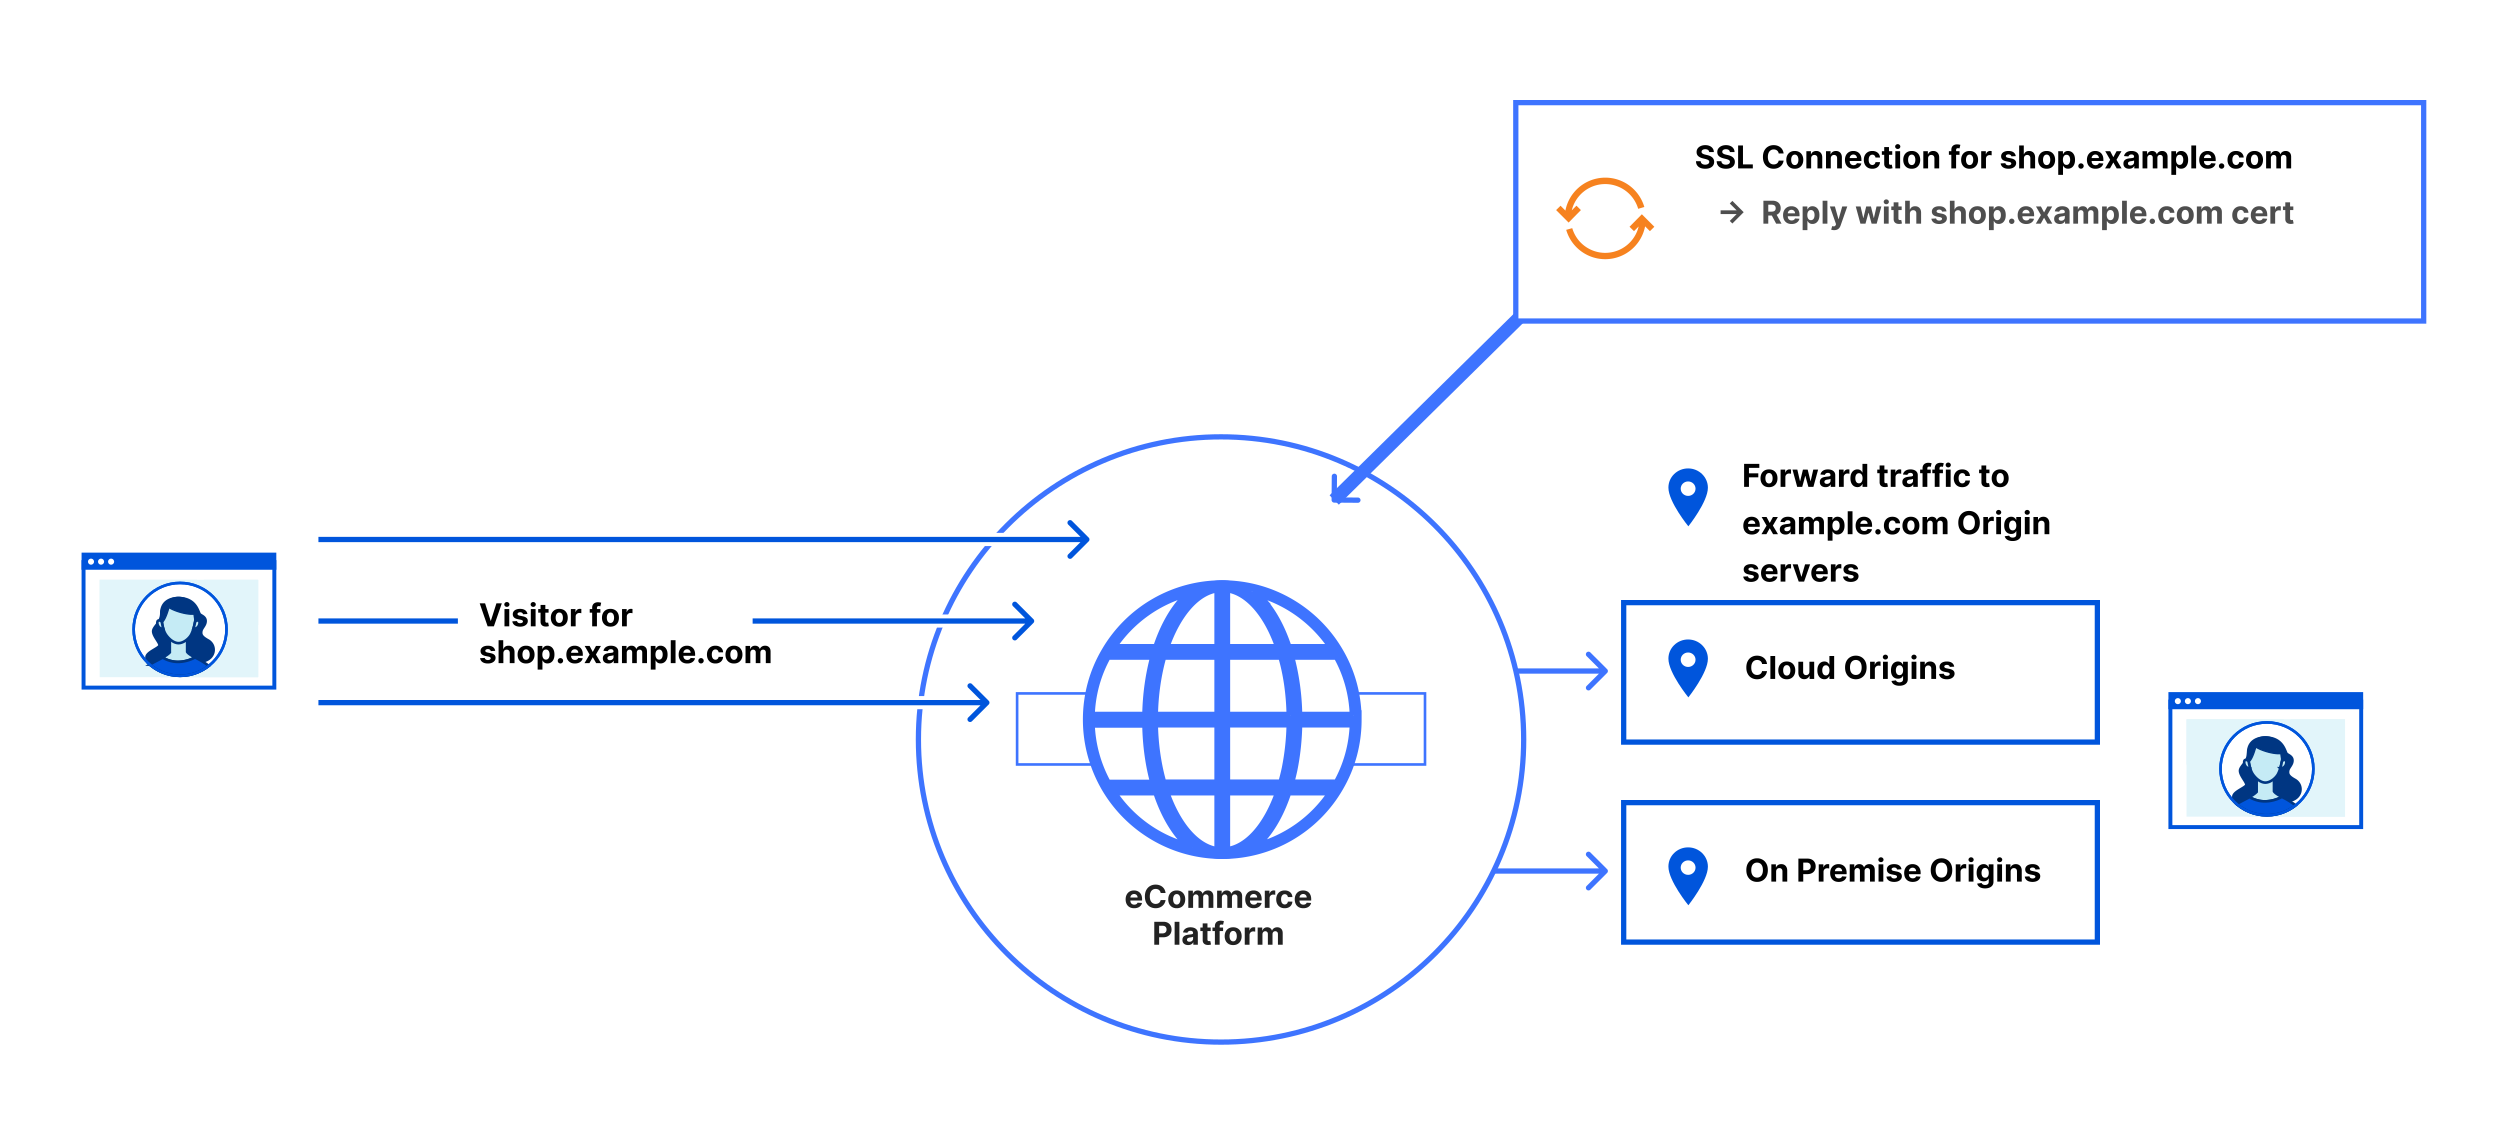 <svg xmlns="http://www.w3.org/2000/svg" width="950" height="431" fill="none" viewBox="0 0 950 431"><path fill="#fff" d="M0 0h950v431H0z"/><path fill="#222" d="M430.989 345.128q-1.01 0-1.739-.409a2.8 2.8 0 0 1-1.116-1.168q-.393-.759-.393-1.794 0-1.01.393-1.773a2.9 2.9 0 0 1 1.103-1.189q.716-.426 1.679-.426.648 0 1.206.209.563.204.98.618.422.413.657 1.04.234.622.234 1.457v.499h-5.527v-1.125h3.818q0-.393-.17-.695a1.23 1.23 0 0 0-.473-.473 1.36 1.36 0 0 0-.695-.175q-.414 0-.733.192-.315.188-.494.507-.18.316-.183.703v1.07q0 .486.178.84.185.353.516.545.332.192.788.192.303 0 .554-.085t.431-.256q.178-.17.273-.418l1.679.111q-.128.605-.525 1.057a2.6 2.6 0 0 1-1.014.699q-.618.246-1.427.247m11.923-5.8h-1.867a1.8 1.8 0 0 0-.208-.643 1.6 1.6 0 0 0-.405-.486 1.8 1.8 0 0 0-.571-.307 2.2 2.2 0 0 0-.695-.106q-.678 0-1.18.336-.503.333-.78.972-.277.635-.277 1.542 0 .934.277 1.569.281.634.784.958a2.1 2.1 0 0 0 1.163.324q.372 0 .686-.098.32-.098.567-.285.247-.192.409-.465.167-.273.23-.622l1.867.009q-.072.6-.362 1.159-.286.554-.772.993a3.7 3.7 0 0 1-1.15.69 4.2 4.2 0 0 1-1.504.251q-1.168 0-2.088-.528-.916-.528-1.449-1.53-.53-1.002-.529-2.425 0-1.427.537-2.429t1.458-1.525q.92-.529 2.071-.529.758 0 1.406.213.651.214 1.155.623.503.404.818.993.32.587.409 1.346m4.246 5.8q-.993 0-1.717-.422a2.9 2.9 0 0 1-1.112-1.185q-.392-.762-.392-1.768 0-1.014.392-1.773a2.86 2.86 0 0 1 1.112-1.185q.724-.426 1.717-.426t1.713.426q.725.423 1.117 1.185.392.759.392 1.773 0 1.006-.392 1.768a2.9 2.9 0 0 1-1.117 1.185q-.72.422-1.713.422m.009-1.406q.451 0 .754-.256a1.6 1.6 0 0 0 .456-.707q.158-.448.158-1.019t-.158-1.018a1.6 1.6 0 0 0-.456-.708 1.12 1.12 0 0 0-.754-.26q-.456 0-.767.26-.308.26-.465.708a3.1 3.1 0 0 0-.153 1.018q0 .571.153 1.019.158.447.465.707.31.255.767.256M451.56 345v-6.545h1.73v1.154h.077q.205-.575.682-.907t1.142-.333q.674 0 1.146.337.474.333.631.903h.068q.2-.562.725-.899.528-.34 1.248-.341.917 0 1.487.584.576.58.576 1.645V345h-1.811v-4.044q0-.546-.29-.818a1.02 1.02 0 0 0-.725-.273q-.493 0-.771.315-.277.312-.277.823V345h-1.76v-4.082q0-.482-.277-.767-.273-.286-.72-.286a1 1 0 0 0-.545.153q-.239.15-.38.422-.14.269-.14.631V345zm10.946 0v-6.545h1.73v1.154h.076q.205-.575.682-.907t1.142-.333q.673 0 1.147.337.472.333.63.903h.069q.2-.562.724-.899.528-.34 1.249-.341.915 0 1.487.584.575.58.575 1.645V345h-1.811v-4.044q0-.546-.29-.818a1 1 0 0 0-.724-.273q-.495 0-.772.315-.276.312-.277.823V345h-1.759v-4.082q0-.482-.277-.767-.273-.286-.721-.286-.302 0-.545.153-.239.15-.379.422a1.34 1.34 0 0 0-.141.631V345zm13.928.128q-1.01 0-1.739-.409a2.8 2.8 0 0 1-1.116-1.168q-.392-.759-.392-1.794 0-1.01.392-1.773a2.9 2.9 0 0 1 1.104-1.189q.715-.426 1.679-.426.647 0 1.205.209.563.204.981.618.422.413.656 1.04.234.622.234 1.457v.499h-5.527v-1.125h3.818q0-.393-.17-.695a1.2 1.2 0 0 0-.473-.473 1.35 1.35 0 0 0-.695-.175q-.413 0-.733.192-.315.188-.494.507a1.44 1.44 0 0 0-.183.703v1.07q0 .486.179.84.183.353.515.545.333.192.789.192.302 0 .554-.085.251-.086.43-.256.178-.17.273-.418l1.679.111q-.128.605-.524 1.057a2.65 2.65 0 0 1-1.014.699q-.618.246-1.428.247m4.189-.128v-6.545h1.76v1.142h.068q.179-.61.601-.921a1.58 1.58 0 0 1 .971-.315 2.6 2.6 0 0 1 .571.064v1.611a3.2 3.2 0 0 0-.767-.098q-.4 0-.715.174a1.3 1.3 0 0 0-.495.477 1.4 1.4 0 0 0-.179.708V345zm7.563.128q-1.006 0-1.73-.426a2.9 2.9 0 0 1-1.108-1.193q-.384-.763-.384-1.756 0-1.007.388-1.764a2.9 2.9 0 0 1 1.112-1.189q.72-.43 1.713-.431.857 0 1.5.311.644.312 1.019.874t.413 1.321h-1.713q-.072-.49-.384-.788-.306-.303-.805-.303a1.22 1.22 0 0 0-.737.23q-.312.226-.486.661-.174.434-.175 1.052 0 .627.171 1.066.174.438.49.669.315.23.737.23a1.2 1.2 0 0 0 .558-.128q.252-.128.414-.371a1.4 1.4 0 0 0 .217-.592h1.713q-.043.75-.409 1.321a2.47 2.47 0 0 1-1.001.886q-.64.32-1.513.32m7.068 0q-1.01 0-1.738-.409a2.8 2.8 0 0 1-1.117-1.168q-.392-.759-.392-1.794 0-1.01.392-1.773a2.9 2.9 0 0 1 1.104-1.189q.716-.426 1.679-.426.648 0 1.206.209.562.204.98.618.422.413.656 1.04.235.622.235 1.457v.499h-5.527v-1.125h3.818q0-.393-.171-.695a1.2 1.2 0 0 0-.473-.473 1.35 1.35 0 0 0-.694-.175q-.414 0-.733.192a1.35 1.35 0 0 0-.495.507 1.44 1.44 0 0 0-.183.703v1.07q0 .486.179.84.183.353.516.545.332.192.788.192.303 0 .554-.085t.43-.256a1.1 1.1 0 0 0 .273-.418l1.679.111q-.128.605-.524 1.057a2.6 2.6 0 0 1-1.014.699q-.618.246-1.428.247M438.622 359v-8.727h3.443q.993 0 1.692.379.699.375 1.065 1.044.37.665.371 1.534 0 .87-.375 1.534-.375.665-1.087 1.036-.707.37-1.713.37h-2.194v-1.478h1.896q.533 0 .878-.183.35-.187.52-.516.174-.333.174-.763 0-.435-.174-.758a1.17 1.17 0 0 0-.52-.508q-.35-.183-.887-.183h-1.244V359zm9.551-8.727V359h-1.816v-8.727zm3.32 8.851q-.626 0-1.116-.218a1.8 1.8 0 0 1-.776-.652q-.28-.434-.281-1.082 0-.546.2-.916.201-.37.546-.597.345-.225.784-.341.443-.115.929-.162.57-.06.92-.111.35-.054.507-.161a.36.36 0 0 0 .158-.316v-.025q0-.405-.256-.627-.25-.221-.716-.221-.49 0-.779.217a1 1 0 0 0-.384.537l-1.679-.137q.128-.596.503-1.031.375-.438.967-.673.597-.239 1.381-.239.546 0 1.044.128.502.127.891.396.392.269.617.691.226.417.226 1.001V359h-1.721v-.908h-.051a1.9 1.9 0 0 1-.422.542 2 2 0 0 1-.635.362 2.6 2.6 0 0 1-.857.128m.52-1.253q.4 0 .708-.158.307-.162.481-.435.175-.272.175-.617v-.695a1 1 0 0 1-.235.102 4 4 0 0 1-.328.081q-.183.034-.366.064l-.333.047a2.2 2.2 0 0 0-.558.149.9.9 0 0 0-.371.277.68.68 0 0 0-.132.426q0 .37.269.567.273.192.69.192m8.056-5.416v1.363h-3.942v-1.363zm-3.047-1.569h1.816v6.103q0 .25.076.392a.42.42 0 0 0 .213.191.9.9 0 0 0 .324.056q.129 0 .256-.021l.196-.039.286 1.351a5 5 0 0 1-.384.098q-.247.06-.601.072-.656.026-1.15-.174a1.6 1.6 0 0 1-.763-.622q-.272-.423-.269-1.066zm7.75 1.569v1.363h-4.04v-1.363zM461.657 359v-7.018q0-.712.277-1.181.28-.469.767-.703a2.5 2.5 0 0 1 1.103-.234q.418 0 .763.064.35.063.52.115l-.324 1.363a3 3 0 0 0-.264-.064 1.6 1.6 0 0 0-.315-.03q-.401 0-.559.188-.157.183-.157.516V359zm6.947.128q-.993 0-1.718-.422a2.9 2.9 0 0 1-1.112-1.185q-.392-.762-.392-1.768 0-1.014.392-1.773a2.87 2.87 0 0 1 1.112-1.185q.725-.426 1.718-.426t1.713.426a2.85 2.85 0 0 1 1.116 1.185q.392.759.392 1.773 0 1.006-.392 1.768a2.87 2.87 0 0 1-1.116 1.185q-.72.422-1.713.422m.008-1.406q.452 0 .754-.256a1.6 1.6 0 0 0 .456-.707q.159-.448.158-1.019 0-.571-.158-1.018a1.6 1.6 0 0 0-.456-.708 1.12 1.12 0 0 0-.754-.26q-.455 0-.767.26a1.6 1.6 0 0 0-.464.708 3.1 3.1 0 0 0-.154 1.018q0 .571.154 1.019a1.6 1.6 0 0 0 .464.707q.312.255.767.256m4.394 1.278v-6.545h1.76v1.142h.068q.178-.61.601-.921a1.58 1.58 0 0 1 .971-.315 2.6 2.6 0 0 1 .571.064v1.611a3.2 3.2 0 0 0-.767-.098 1.46 1.46 0 0 0-.716.174 1.3 1.3 0 0 0-.494.477 1.4 1.4 0 0 0-.179.708V359zm4.91 0v-6.545h1.73v1.154h.077q.204-.575.681-.907t1.143-.333q.672 0 1.146.337.472.333.631.903h.068q.2-.562.724-.899.529-.34 1.249-.341.915 0 1.487.584.575.58.575 1.645V359h-1.811v-4.044q0-.546-.29-.818a1 1 0 0 0-.724-.273q-.495 0-.771.315-.277.312-.277.823V359h-1.76v-4.082q0-.482-.277-.767-.273-.286-.72-.286-.303 0-.546.153-.238.15-.379.422a1.34 1.34 0 0 0-.141.631V359z"/><path fill="#fff" stroke="#0055DC" stroke-width="1.5" d="M31.75 213.596h72.5v47.698h-72.5z"/><path fill="#0055DC" d="M31 210h74v6.505H31z"/><path fill="#fff" d="M34.586 214.579a1.145 1.145 0 1 0 0-2.29 1.145 1.145 0 0 0 0 2.29m3.816 0a1.145 1.145 0 1 0-.001-2.29 1.145 1.145 0 0 0 0 2.29m3.817 0a1.145 1.145 0 1 0-.001-2.29 1.145 1.145 0 0 0 0 2.29"/><path fill="#E2F5FA" d="M37.884 220.326h37v17.209h-37zm60.233 37h-37v-17.209h37zm-20.652-37h20.651v17.209H77.465z"/><path fill="#E2F5FA" d="M98.117 257.326H37.884v-37h60.233z"/><path fill="#fff" stroke="#0055DC" stroke-miterlimit="10" d="M68.43 256.805c9.742 0 17.64-7.897 17.64-17.639s-7.898-17.64-17.64-17.64-17.64 7.898-17.64 17.64 7.898 17.639 17.64 17.639Z"/><path stroke="#295CCA" stroke-miterlimit="10" stroke-width=".41" d="M74.18 235.975c-.21-.438-.446-2.604-.446-2.604-3.259.293-8.224-1.521-9.539-2.544"/><path fill="#003682" stroke="#003682" stroke-miterlimit="10" d="M56.069 251.675a4.34 4.34 0 0 1-.385-1.997c.066-1.918 4.934-3.408 4.934-4.492s-2.413-3.509-2.413-5.287 3.093-3.334 3.093-6.812c0-5.935 6.019-5.804 6.577-5.804 6.54 0 7.38 5.094 7.998 6.047.37.573 2.261.946 2.261 2.645s-1.44 2.577-1.645 3.924.248 2.151 2.55 3.434c3.296 1.838 2.878 6.896-1.808 7.931 0 0-5.071-2.022-6.1-3.612v-4.696l-6.578-.079v4.995c-1.473 1.59-5.775 3.596-7.652 4.644z"/><path fill="#C5EBF5" stroke="#003682" stroke-miterlimit="10" d="M61.816 249.89c1.051-.636 2.028-1.255 2.717-1.977v-4.995l6.58.079v4.697c.3.584 1.434 1.301 2.947 2.151a13.8 13.8 0 0 1-6.352 1.666 11.2 11.2 0 0 1-5.892-1.621Z"/><path fill="#0055DC" stroke="#003682" stroke-miterlimit="10" d="M68.43 256.806a17.56 17.56 0 0 0 10.9-3.776 31 31 0 0 0-5.216-3.193 13.9 13.9 0 0 1-6.386 1.687 11.24 11.24 0 0 1-5.912-1.634c-1.517.855-3.277 1.674-4.88 2.651a17.57 17.57 0 0 0 11.494 4.265Z"/><path fill="#C5EBF5" stroke="#003682" stroke-miterlimit="10" d="M74.378 233.823c0 1.705-.624 5.182-1.721 7.278-.813 1.556-2.912 3.29-4.82 3.29s-3.789-1.734-4.82-3.29c-1.306-1.974-1.721-5.573-1.721-7.278a6.54 6.54 0 0 1 4.027-6.082 6.53 6.53 0 0 1 7.153 1.429 6.54 6.54 0 0 1 1.9 4.653z"/><path fill="#003682" stroke="#003682" stroke-miterlimit="10" stroke-width=".521" d="M74.18 235.975c-.21-.438-.446-2.604-.446-2.604-3.259.293-8.224-1.521-9.539-2.544 0 0-1.219 4.778-2.665 5.737a19 19 0 0 1-.232-2.741 6.54 6.54 0 1 1 13.08 0 15 15 0 0 1-.198 2.153z"/><path fill="#C5EBF5" stroke="#003682" stroke-miterlimit="10" d="M74.08 236.565a1.04 1.04 0 0 1 .933-.785q.22-.016.427.056c.822.248.36 3.235-1.94 3.128q.358-1.183.58-2.399Zm-12.55 0a1.077 1.077 0 0 0-1.405-.729c-.718.292-.362 3.234 1.94 3.128a19 19 0 0 1-.535-2.399Z"/><path stroke="#0055DC" stroke-miterlimit="10" d="M68.43 256.805c9.742 0 17.64-7.897 17.64-17.639s-7.898-17.64-17.64-17.64-17.64 7.898-17.64 17.64 7.898 17.639 17.64 17.639Z"/><path fill="#fff" stroke="#0055DC" stroke-width="1.5" d="M824.75 266.596h72.5v47.698h-72.5z"/><path fill="#0055DC" d="M824 263h74v6.505h-74z"/><path fill="#fff" d="M827.586 267.579a1.145 1.145 0 1 0 0-2.29 1.145 1.145 0 0 0 0 2.29m3.816 0a1.145 1.145 0 1 0 0-2.29 1.145 1.145 0 0 0 0 2.29m3.815 0a1.145 1.145 0 1 0 0-2.29 1.145 1.145 0 0 0 0 2.29"/><path fill="#E2F5FA" d="M830.884 273.326h37v17.209h-37zm60.232 37h-37v-17.209h37zm-20.651-37h20.651v17.209h-20.651z"/><path fill="#E2F5FA" d="M891.116 310.326h-60.233v-37h60.233z"/><path fill="#fff" stroke="#0055DC" stroke-miterlimit="10" d="M861.43 309.805c9.742 0 17.639-7.897 17.639-17.639s-7.897-17.64-17.639-17.64-17.639 7.898-17.639 17.64 7.897 17.639 17.639 17.639Z"/><path stroke="#295CCA" stroke-miterlimit="10" stroke-width=".41" d="M867.18 288.975c-.211-.438-.446-2.604-.446-2.604-3.259.293-8.224-1.521-9.539-2.544"/><path fill="#003682" stroke="#003682" stroke-miterlimit="10" d="M849.069 304.675a4.3 4.3 0 0 1-.385-1.997c.066-1.918 4.934-3.408 4.934-4.492s-2.412-3.509-2.412-5.287 3.092-3.334 3.092-6.812c0-5.935 6.019-5.804 6.577-5.804 6.541 0 7.381 5.094 7.998 6.047.37.573 2.261.946 2.261 2.645s-1.439 2.577-1.645 3.924.248 2.151 2.549 3.434c3.298 1.838 2.879 6.896-1.807 7.931 0 0-5.071-2.022-6.099-3.612v-4.696l-6.579-.079v4.995c-1.473 1.59-5.775 3.596-7.652 4.644z"/><path fill="#C5EBF5" stroke="#003682" stroke-miterlimit="10" d="M854.816 302.89c1.051-.636 2.028-1.255 2.717-1.977v-4.995l6.579.079v4.697c.301.584 1.435 1.301 2.948 2.151a13.8 13.8 0 0 1-6.352 1.666 11.2 11.2 0 0 1-5.892-1.621Z"/><path fill="#0055DC" stroke="#003682" stroke-miterlimit="10" d="M861.43 309.806a17.56 17.56 0 0 0 10.899-3.776 31 31 0 0 0-5.215-3.193 13.9 13.9 0 0 1-6.386 1.687 11.24 11.24 0 0 1-5.912-1.634c-1.517.855-3.277 1.674-4.88 2.651a17.57 17.57 0 0 0 11.494 4.265Z"/><path fill="#C5EBF5" stroke="#003682" stroke-miterlimit="10" d="M867.378 286.823c0 1.705-.624 5.182-1.721 7.278-.814 1.556-2.912 3.29-4.82 3.29s-3.789-1.734-4.82-3.29c-1.306-1.974-1.721-5.573-1.721-7.278a6.54 6.54 0 0 1 4.027-6.082 6.53 6.53 0 0 1 5.026 0 6.54 6.54 0 0 1 4.027 6.082z"/><path fill="#003682" stroke="#003682" stroke-miterlimit="10" stroke-width=".521" d="M867.18 288.975c-.211-.438-.446-2.604-.446-2.604-3.259.293-8.224-1.521-9.539-2.544 0 0-1.219 4.778-2.665 5.737a19 19 0 0 1-.232-2.741 6.54 6.54 0 0 1 4.027-6.082 6.535 6.535 0 0 1 8.568 3.566c.326.798.491 1.654.485 2.516a15 15 0 0 1-.198 2.153z"/><path fill="#C5EBF5" stroke="#003682" stroke-miterlimit="10" d="M867.08 289.565a1.04 1.04 0 0 1 .519-.664 1.04 1.04 0 0 1 .841-.065c.822.248.36 3.235-1.941 3.128a22 22 0 0 0 .581-2.399Zm-12.55 0a1.08 1.08 0 0 0-.543-.673 1.07 1.07 0 0 0-.862-.056c-.717.292-.362 3.234 1.94 3.128a19 19 0 0 1-.535-2.399Z"/><path stroke="#0055DC" stroke-miterlimit="10" d="M861.43 309.805c9.742 0 17.639-7.897 17.639-17.639s-7.897-17.64-17.639-17.64-17.639 7.898-17.639 17.64 7.897 17.639 17.639 17.639Z"/><path fill="#3E74FF" d="M610.707 255.707a1 1 0 0 0 0-1.414l-6.364-6.364a.999.999 0 1 0-1.414 1.414l5.657 5.657-5.657 5.657a.999.999 0 1 0 1.414 1.414zM576 256h34v-2h-34zm34.707 75.707a1 1 0 0 0 0-1.414l-6.364-6.364a.999.999 0 1 0-1.414 1.414l5.657 5.657-5.657 5.657a.999.999 0 1 0 1.414 1.414zM568 332h42v-2h-42z"/><circle cx="464" cy="281" r="115" stroke="#3E74FF" stroke-width="2"/><path fill="#fff" stroke="#3E74FF" d="M386.5 263.5h155v27h-155z"/><path fill="#fff" stroke="#3E74FF" stroke-width="3" d="M514.393 271.958h-21.014c-.126-8.172-1.269-15.878-3.157-22.729h17.923c3.799 6.773 6.008 14.493 6.248 22.729Zm-6.248 25.728h-17.91a79 79 0 0 0 1.248-5.001l.002-.012c1.124-5.461 1.801-11.435 1.894-17.716h21.014c-.24 8.236-2.449 15.956-6.248 22.729Zm-28.593-69.611a28.4 28.4 0 0 0-3.401-3.208c12.588 3.018 23.345 10.828 30.256 21.362h-16.998c-2.411-7.394-5.784-13.656-9.857-18.154Zm26.789 72.696a49.87 49.87 0 0 1-30.305 21.381 28.6 28.6 0 0 0 3.462-3.259c4.081-4.506 7.454-10.765 9.83-18.122zm-15.962-28.813h-24.422v-22.729h21.159c2.007 6.768 3.14 14.485 3.263 22.729Zm-24.422 2.999h24.421a94 94 0 0 1-1.831 17.107 73 73 0 0 1-1.426 5.622h-21.164zm0-51.372c3.99.453 7.849 2.706 11.318 6.536 3.562 3.933 6.636 9.457 8.893 16.108h-20.211zm0 77.186h20.204c-2.29 6.69-5.364 12.216-8.918 16.14-3.458 3.819-7.298 6.055-11.286 6.505zm-3 0v22.644c-3.984-.453-7.824-2.704-11.284-6.534-3.553-3.934-6.626-9.457-8.916-16.11zm0-25.814v22.729h-21.148c-1.948-6.78-3.142-14.499-3.272-22.729zm0-25.728v22.729h-24.42c.13-8.23 1.324-15.949 3.272-22.729zm-11.284-19.11c3.46-3.83 7.3-6.081 11.284-6.534v22.644h-20.2c2.29-6.653 5.363-12.176 8.916-16.11Zm-29.092 16.11c6.872-10.56 17.657-18.385 30.327-21.386a28.6 28.6 0 0 0-3.461 3.265c-4.07 4.506-7.442 10.766-9.854 18.121zm26.867 72.696a28.5 28.5 0 0 0 3.42 3.223c-12.652-3.008-23.422-10.828-30.287-21.377h17.01c2.412 7.394 5.785 13.656 9.857 18.154Zm-34.926-46.967c.24-8.236 2.449-15.956 6.249-22.729h17.922c-1.888 6.851-3.031 14.557-3.157 22.729zm21.014 3.085c.119 8.097 1.198 15.859 3.14 22.728h-17.897c-3.738-6.782-6.009-14.503-6.256-22.728z"/><path stroke="#3E74FF" stroke-miterlimit="10" stroke-width="3" d="M515.915 273.458c0 9.371-2.471 18.146-6.901 25.729a51.34 51.34 0 0 1-44.557 25.728c-18.998 0-35.696-10.393-44.556-25.728-4.345-7.583-6.901-16.358-6.901-25.729s2.471-18.146 6.901-25.729a51.34 51.34 0 0 1 44.556-25.728c18.999 0 35.697 10.393 44.557 25.728 4.43 7.583 6.901 16.358 6.901 25.729Z"/><path stroke="#3E74FF" stroke-miterlimit="10" stroke-width="3" d="M490.015 292.371c-.511 2.385-1.107 4.685-1.789 6.815-4.771 15.42-13.631 25.729-23.769 25.729s-18.998-10.394-23.769-25.729c-2.3-7.582-3.663-16.357-3.663-25.729s1.363-18.146 3.663-25.728c4.771-15.42 13.631-25.729 23.769-25.729s18.998 10.394 23.769 25.729c2.301 7.582 3.664 16.357 3.664 25.728 0 6.731-.682 13.12-1.875 18.914ZM413 273.457h102.915M464.457 222v103m-44.556-77.271h89.198m-89.198 51.543h89.198"/><path fill="#fff" d="M425.768 206.768a2.5 2.5 0 0 0 0-3.536l-15.91-15.91a2.501 2.501 0 0 0-3.536 3.536L420.464 205l-14.142 14.142a2.501 2.501 0 0 0 3.536 3.536zM130 207.5h294v-5H130zm266.768 30.268a2.5 2.5 0 0 0 0-3.536l-15.91-15.91a2.501 2.501 0 0 0-3.536 3.536L391.464 236l-14.142 14.142a2.501 2.501 0 0 0 3.536 3.536zM121 238.5h274v-5H121zm255.768 30.268a2.5 2.5 0 0 0 0-3.536l-15.91-15.91a2.501 2.501 0 0 0-3.536 3.536L371.464 267l-14.142 14.142a2.501 2.501 0 0 0 3.536 3.536zM121 269.5h254v-5H121z"/><path fill="#0055DC" d="M413.707 205.707a1 1 0 0 0 0-1.414l-6.364-6.364a.999.999 0 1 0-1.414 1.414l5.657 5.657-5.657 5.657a.999.999 0 1 0 1.414 1.414zM121 206h292v-2H121zm271.707 30.707a1 1 0 0 0 0-1.414l-6.364-6.364a.999.999 0 1 0-1.414 1.414l5.657 5.657-5.657 5.657a.999.999 0 1 0 1.414 1.414zM121 237h271v-2H121zm254.707 30.707a1 1 0 0 0 0-1.414l-6.364-6.364a.999.999 0 1 0-1.414 1.414l5.657 5.657-5.657 5.657a.999.999 0 1 0 1.414 1.414zM121 268h254v-2H121z"/><path fill="#fff" d="M174 252h112v-27H174z"/><path fill="#000" d="m184.335 229.273 2.11 6.63h.081l2.113-6.63h2.046L187.676 238h-2.378l-3.012-8.727zm7.366 8.727v-6.545h1.815V238zm.912-7.389a1 1 0 0 1-.695-.269.87.87 0 0 1-.285-.652q0-.375.285-.643a.98.98 0 0 1 .695-.273q.405 0 .69.273.29.268.29.643a.86.86 0 0 1-.29.652.97.97 0 0 1-.69.269m7.804 2.71-1.662.102a.86.86 0 0 0-.184-.383.96.96 0 0 0-.37-.277 1.3 1.3 0 0 0-.542-.107q-.421 0-.711.179-.29.175-.29.469 0 .234.188.396.187.162.643.26l1.185.239q.954.196 1.423.631.469.434.469 1.142 0 .643-.38 1.129-.375.486-1.031.758-.652.269-1.504.269-1.3 0-2.071-.541a2.1 2.1 0 0 1-.899-1.483l1.785-.094a.92.92 0 0 0 .392.605q.312.204.797.205.477 0 .767-.184.294-.187.299-.481a.5.5 0 0 0-.209-.405q-.205-.162-.631-.247l-1.133-.226q-.96-.191-1.428-.665-.465-.472-.465-1.206 0-.63.341-1.086.345-.456.968-.704.626-.246 1.466-.247 1.24 0 1.951.524.716.525.836 1.428m1.292 4.679v-6.545h1.815V238zm.912-7.389a1 1 0 0 1-.695-.269.87.87 0 0 1-.285-.652q0-.375.285-.643a.98.98 0 0 1 .695-.273q.405 0 .69.273.29.268.29.643a.86.86 0 0 1-.29.652.97.97 0 0 1-.69.269m5.839.844v1.363h-3.942v-1.363zm-3.047-1.569h1.815v6.103a.8.8 0 0 0 .077.392.42.42 0 0 0 .213.191.9.9 0 0 0 .324.056q.127 0 .256-.021l.196-.039.285 1.351a6 6 0 0 1-.383.098q-.247.06-.601.072-.656.026-1.151-.174a1.6 1.6 0 0 1-.763-.622q-.272-.423-.268-1.066zm7.116 8.242q-.992 0-1.717-.422a2.9 2.9 0 0 1-1.112-1.185q-.392-.763-.392-1.768 0-1.014.392-1.773a2.86 2.86 0 0 1 1.112-1.185q.725-.426 1.717-.426t1.714.426q.724.423 1.116 1.185.392.759.392 1.773 0 1.005-.392 1.768a2.9 2.9 0 0 1-1.116 1.185q-.721.422-1.714.422m.009-1.406q.452 0 .754-.256a1.6 1.6 0 0 0 .456-.707q.158-.448.158-1.019t-.158-1.018a1.6 1.6 0 0 0-.456-.708 1.12 1.12 0 0 0-.754-.26q-.456 0-.767.26a1.6 1.6 0 0 0-.465.708 3.1 3.1 0 0 0-.153 1.018q0 .571.153 1.019.158.447.465.707.31.256.767.256m4.393 1.278v-6.545h1.76v1.142h.069q.178-.61.6-.921.423-.315.972-.315a2.6 2.6 0 0 1 .571.064v1.611a3 3 0 0 0-.767-.098q-.4 0-.716.174a1.3 1.3 0 0 0-.494.477q-.18.308-.179.708V238zm11.208-6.545v1.363h-4.04v-1.363zM225.024 238v-7.018q0-.712.277-1.181.28-.469.767-.703a2.5 2.5 0 0 1 1.104-.234q.417 0 .762.064.35.063.52.115l-.324 1.363a3 3 0 0 0-.264-.064 1.6 1.6 0 0 0-.315-.03q-.4 0-.558.188-.159.183-.158.516V238zm6.947.128q-.993 0-1.717-.422a2.9 2.9 0 0 1-1.113-1.185q-.392-.763-.392-1.768 0-1.014.392-1.773a2.86 2.86 0 0 1 1.113-1.185q.724-.426 1.717-.426t1.713.426a2.85 2.85 0 0 1 1.116 1.185q.392.759.392 1.773 0 1.005-.392 1.768a2.87 2.87 0 0 1-1.116 1.185q-.72.422-1.713.422m.008-1.406q.452 0 .755-.256.302-.26.456-.707.157-.448.157-1.019t-.157-1.018a1.6 1.6 0 0 0-.456-.708 1.12 1.12 0 0 0-.755-.26q-.456 0-.767.26a1.6 1.6 0 0 0-.464.708 3.1 3.1 0 0 0-.154 1.018q0 .571.154 1.019a1.6 1.6 0 0 0 .464.707q.312.256.767.256m4.394 1.278v-6.545h1.76v1.142h.068q.179-.61.601-.921a1.58 1.58 0 0 1 .971-.315 2.6 2.6 0 0 1 .571.064v1.611a3.2 3.2 0 0 0-.767-.098q-.4 0-.715.174a1.3 1.3 0 0 0-.495.477 1.4 1.4 0 0 0-.179.708V238zm-48.203 9.321-1.661.102a.86.86 0 0 0-.184-.383.96.96 0 0 0-.37-.277 1.3 1.3 0 0 0-.542-.107q-.422 0-.711.179-.29.175-.29.469 0 .234.187.396.188.162.644.26l1.185.239q.954.196 1.423.631.469.434.469 1.142 0 .643-.38 1.129-.375.486-1.031.758-.652.269-1.504.269-1.3 0-2.071-.541a2.1 2.1 0 0 1-.899-1.483l1.785-.094a.92.92 0 0 0 .392.605q.312.204.797.205.477 0 .767-.184.294-.187.298-.481a.5.5 0 0 0-.208-.405q-.205-.162-.631-.247l-1.134-.226q-.959-.191-1.427-.665-.465-.472-.465-1.206 0-.63.341-1.086.345-.456.968-.704.626-.246 1.466-.247 1.24 0 1.951.524.717.525.835 1.428m3.108.895V252h-1.815v-8.727h1.764v3.336h.077q.22-.58.716-.907.493-.333 1.24-.333.68 0 1.189.299.51.293.792.848.285.55.281 1.316V252h-1.815v-3.844q.005-.605-.307-.942-.306-.336-.861-.336-.37 0-.656.158a1.1 1.1 0 0 0-.443.46 1.56 1.56 0 0 0-.162.72m8.63 3.912q-.993 0-1.717-.422a2.9 2.9 0 0 1-1.112-1.185q-.392-.763-.392-1.768 0-1.014.392-1.773a2.86 2.86 0 0 1 1.112-1.185q.724-.426 1.717-.426t1.713.426q.725.423 1.117 1.185.392.759.392 1.773 0 1.005-.392 1.768a2.9 2.9 0 0 1-1.117 1.185q-.72.422-1.713.422m.009-1.406q.451 0 .754-.256a1.6 1.6 0 0 0 .456-.707q.158-.448.158-1.019t-.158-1.018a1.6 1.6 0 0 0-.456-.708 1.12 1.12 0 0 0-.754-.26q-.456 0-.767.26-.307.26-.465.708a3.1 3.1 0 0 0-.153 1.018q0 .571.153 1.019.158.447.465.707.31.256.767.256m4.393 3.733v-9h1.79v1.099h.081q.12-.264.345-.537.231-.277.597-.46.37-.188.92-.188.717 0 1.321.375.605.37.968 1.121.362.746.362 1.871 0 1.095-.354 1.849-.35.75-.954 1.138a2.45 2.45 0 0 1-1.347.384q-.528 0-.899-.175a1.9 1.9 0 0 1-.601-.439 2.2 2.2 0 0 1-.358-.541h-.055v3.503zm1.777-5.728q0 .584.162 1.019t.469.677q.307.239.746.239.442 0 .75-.243.306-.247.464-.682.162-.438.162-1.01 0-.567-.157-.997a1.5 1.5 0 0 0-.465-.673 1.18 1.18 0 0 0-.754-.243q-.444 0-.75.234a1.47 1.47 0 0 0-.465.665 2.9 2.9 0 0 0-.162 1.014m6.878 3.384a1 1 0 0 1-.724-.299 1 1 0 0 1-.299-.724q0-.417.299-.716a1 1 0 0 1 .724-.298q.41 0 .716.298a.96.96 0 0 1 .307.716.96.96 0 0 1-.145.516 1.1 1.1 0 0 1-.371.37 1 1 0 0 1-.507.137m5.496.017q-1.01 0-1.738-.409a2.8 2.8 0 0 1-1.117-1.168q-.392-.759-.392-1.794 0-1.01.392-1.773a2.9 2.9 0 0 1 1.104-1.189q.716-.426 1.679-.426.648 0 1.206.209.563.204.98.618.422.414.656 1.04.235.622.235 1.457v.499h-5.527v-1.125h3.818q0-.393-.171-.695a1.2 1.2 0 0 0-.473-.473 1.35 1.35 0 0 0-.694-.175q-.414 0-.733.192a1.35 1.35 0 0 0-.495.507 1.44 1.44 0 0 0-.183.703v1.07q0 .486.179.84.183.353.516.545.332.192.788.192.303 0 .554-.085t.43-.256a1.1 1.1 0 0 0 .273-.418l1.679.111q-.128.605-.524 1.057a2.6 2.6 0 0 1-1.014.699q-.618.246-1.428.247m5.589-6.673 1.202 2.288 1.231-2.288h1.863l-1.897 3.272 1.948 3.273h-1.854l-1.291-2.263-1.27 2.263h-1.875l1.943-3.273-1.875-3.272zm7.205 6.669q-.627 0-1.117-.218a1.8 1.8 0 0 1-.775-.652q-.281-.435-.281-1.082 0-.546.2-.916t.545-.597a2.7 2.7 0 0 1 .785-.341q.443-.115.928-.162.571-.06.921-.111.35-.054.507-.161a.36.36 0 0 0 .158-.316v-.025q0-.405-.256-.627-.251-.221-.716-.221-.49 0-.78.217a1 1 0 0 0-.383.537l-1.679-.137q.128-.596.503-1.031.375-.439.967-.673.597-.239 1.381-.239.544 0 1.044.128.503.127.89.396.393.269.618.691.226.417.226 1.001V252h-1.722v-.908h-.051a1.8 1.8 0 0 1-.422.542 2 2 0 0 1-.634.362 2.6 2.6 0 0 1-.857.128m.52-1.253q.4 0 .707-.158.307-.162.482-.435a1.1 1.1 0 0 0 .174-.617v-.695a1 1 0 0 1-.234.102 4 4 0 0 1-.328.081q-.183.034-.366.064l-.333.047a2.2 2.2 0 0 0-.558.149.9.9 0 0 0-.371.277.68.68 0 0 0-.132.426q0 .37.269.567.272.192.69.192m4.574 1.129v-6.545h1.731v1.154h.076q.205-.575.682-.907t1.142-.333q.674 0 1.146.337.474.333.631.903h.068q.2-.562.725-.899.528-.34 1.248-.341.916 0 1.488.584.575.58.575 1.645V252h-1.811v-4.044q0-.545-.29-.818a1 1 0 0 0-.724-.273q-.495 0-.772.315-.276.312-.277.823V252h-1.76v-4.082q0-.482-.277-.767-.273-.286-.72-.286a1 1 0 0 0-.545.153q-.239.15-.38.422-.14.269-.14.631V252zm10.946 2.455v-9h1.79v1.099h.08q.12-.264.346-.537a1.8 1.8 0 0 1 .596-.46q.37-.188.921-.188.715 0 1.321.375.605.37.967 1.121.362.746.362 1.871 0 1.095-.353 1.849-.35.75-.955 1.138a2.45 2.45 0 0 1-1.347.384q-.528 0-.899-.175a1.9 1.9 0 0 1-.601-.439 2.3 2.3 0 0 1-.358-.541h-.055v3.503zm1.777-5.728q0 .584.162 1.019t.468.677q.308.239.746.239.444 0 .75-.243a1.5 1.5 0 0 0 .465-.682q.162-.438.162-1.01 0-.567-.158-.997a1.5 1.5 0 0 0-.465-.673 1.18 1.18 0 0 0-.754-.243q-.442 0-.75.234a1.47 1.47 0 0 0-.464.665 2.9 2.9 0 0 0-.162 1.014m7.632-5.454V252h-1.816v-8.727zm4.437 8.855q-1.01 0-1.739-.409a2.8 2.8 0 0 1-1.116-1.168q-.392-.759-.392-1.794 0-1.01.392-1.773a2.9 2.9 0 0 1 1.104-1.189q.715-.426 1.679-.426.647 0 1.206.209.562.204.98.618.422.414.656 1.04.234.622.234 1.457v.499h-5.527v-1.125h3.818q0-.393-.17-.695a1.2 1.2 0 0 0-.473-.473 1.35 1.35 0 0 0-.695-.175q-.413 0-.733.192-.315.188-.494.507a1.44 1.44 0 0 0-.183.703v1.07q0 .486.179.84.183.353.515.545.333.192.789.192.303 0 .554-.085t.43-.256q.18-.17.273-.418l1.679.111q-.128.605-.524 1.057a2.65 2.65 0 0 1-1.014.699q-.618.246-1.428.247m5.25-.017a1 1 0 0 1-.724-.299 1 1 0 0 1-.299-.724q0-.417.299-.716a1 1 0 0 1 .724-.298q.409 0 .716.298a.97.97 0 0 1 .307.716.97.97 0 0 1-.145.516 1.1 1.1 0 0 1-.371.37 1 1 0 0 1-.507.137m5.471.017q-1.007 0-1.731-.426a2.9 2.9 0 0 1-1.108-1.193q-.383-.763-.383-1.756 0-1.006.388-1.764a2.9 2.9 0 0 1 1.112-1.189q.72-.43 1.713-.431.857 0 1.5.311.643.312 1.018.874t.414 1.321h-1.713q-.073-.49-.384-.788-.307-.303-.805-.303a1.22 1.22 0 0 0-.737.23q-.312.226-.486.661-.175.434-.175 1.052 0 .627.171 1.066.174.438.49.669.315.23.737.23a1.2 1.2 0 0 0 .558-.128q.252-.128.413-.371.167-.247.218-.592h1.713q-.043.75-.409 1.321a2.5 2.5 0 0 1-1.002.886q-.639.32-1.512.32m7.042 0q-.992 0-1.717-.422a2.9 2.9 0 0 1-1.112-1.185q-.392-.763-.392-1.768 0-1.014.392-1.773a2.86 2.86 0 0 1 1.112-1.185q.725-.426 1.717-.426t1.714.426q.724.423 1.116 1.185.392.759.392 1.773 0 1.005-.392 1.768a2.9 2.9 0 0 1-1.116 1.185q-.721.422-1.714.422m.009-1.406q.452 0 .754-.256a1.6 1.6 0 0 0 .456-.707q.158-.448.158-1.019t-.158-1.018a1.6 1.6 0 0 0-.456-.708 1.12 1.12 0 0 0-.754-.26q-.456 0-.767.26a1.6 1.6 0 0 0-.465.708 3.1 3.1 0 0 0-.153 1.018q0 .571.153 1.019.158.447.465.707.31.256.767.256m4.393 1.278v-6.545h1.731v1.154h.076q.205-.575.682-.907t1.142-.333q.673 0 1.146.337.474.333.631.903h.068q.2-.562.725-.899.528-.34 1.248-.341.917 0 1.488.584.575.58.575 1.645V252h-1.811v-4.044q0-.545-.29-.818a1 1 0 0 0-.724-.273q-.495 0-.772.315-.276.312-.277.823V252h-1.76v-4.082q0-.482-.277-.767-.273-.286-.72-.286a1 1 0 0 0-.545.153q-.239.15-.38.422-.14.269-.14.631V252z"/><path stroke="#3E74FF" stroke-width="5" d="m577 121-70 69"/><path fill="#3E74FF" d="M506 189.993a1 1 0 0 0 .993 1.007l9 .065a1 1 0 0 0 .014-2l-8-.058.058-8a1 1 0 0 0-2-.014zm70.298-69.705-70 69 1.404 1.424 70-69z"/><path fill="#fff" stroke="#0055DC" stroke-width="2" d="M617 229h180v53H617zm0 76h180v53H617z"/><path fill="#fff" stroke="#3E74FF" stroke-width="2" d="M576 39h345v83H576z"/><path fill="#000" d="M649.493 57.783q-.05-.516-.439-.802-.388-.285-1.053-.285-.451 0-.762.128a1.07 1.07 0 0 0-.478.345.83.83 0 0 0-.162.503.7.7 0 0 0 .098.409q.111.174.303.302.192.124.443.218.252.09.537.153l.784.188q.571.128 1.048.34.478.214.827.525.35.31.541.733.196.422.201.967-.005.8-.409 1.39-.4.583-1.16.907-.753.32-1.819.32-1.057 0-1.841-.324a2.7 2.7 0 0 1-1.219-.96q-.435-.638-.456-1.58h1.786q.03.44.251.733a1.4 1.4 0 0 0 .601.439q.379.145.857.145.468 0 .814-.137.348-.136.541-.379a.87.87 0 0 0 .191-.558.73.73 0 0 0-.174-.495 1.3 1.3 0 0 0-.503-.34 5 5 0 0 0-.805-.256l-.951-.239q-1.104-.269-1.743-.84-.638-.57-.635-1.538-.003-.792.422-1.385.43-.592 1.181-.924.75-.333 1.704-.333.972 0 1.696.333.729.332 1.134.925.405.591.417 1.372zm7.863 0q-.05-.516-.439-.802-.387-.285-1.052-.285-.452 0-.763.128a1.07 1.07 0 0 0-.477.345.83.83 0 0 0-.162.503.7.7 0 0 0 .098.409q.11.174.302.302.192.124.443.218.252.09.537.153l.784.188a5.5 5.5 0 0 1 1.049.34q.478.214.826.525.35.31.542.733.195.422.2.967-.004.8-.409 1.39-.401.583-1.159.907-.755.32-1.82.32-1.056 0-1.841-.324-.78-.324-1.218-.96-.435-.638-.456-1.58h1.785q.03.44.251.733a1.4 1.4 0 0 0 .601.439q.38.145.857.145.469 0 .814-.137.35-.136.541-.379a.88.88 0 0 0 .192-.558.72.72 0 0 0-.175-.495 1.3 1.3 0 0 0-.503-.34 5 5 0 0 0-.805-.256l-.95-.239q-1.104-.269-1.743-.84-.64-.57-.635-1.538-.005-.792.422-1.385.43-.592 1.18-.924t1.704-.333q.972 0 1.697.333.728.332 1.133.925.405.591.418 1.372zM660.485 64v-8.727h1.845v7.206h3.742V64zm17.286-5.672h-1.866a1.8 1.8 0 0 0-.209-.643 1.6 1.6 0 0 0-.405-.486 1.8 1.8 0 0 0-.571-.307 2.2 2.2 0 0 0-.694-.107q-.678 0-1.181.337-.503.333-.78.972-.276.635-.277 1.542 0 .933.277 1.569.282.634.784.958.503.324 1.164.324.37 0 .686-.098.32-.097.567-.285.247-.192.409-.465.166-.273.23-.622l1.866.009q-.072.6-.362 1.159-.285.554-.771.993-.482.435-1.151.69a4.2 4.2 0 0 1-1.504.251q-1.167 0-2.088-.528-.917-.528-1.449-1.53-.528-1.001-.528-2.425 0-1.427.537-2.429.536-1.001 1.457-1.525.92-.529 2.071-.529.759 0 1.406.214.652.213 1.155.622.503.405.818.992.32.589.409 1.347m4.247 5.8q-.993 0-1.718-.422a2.9 2.9 0 0 1-1.112-1.185q-.392-.762-.392-1.768 0-1.014.392-1.773a2.86 2.86 0 0 1 1.112-1.184q.725-.427 1.718-.427t1.713.426a2.84 2.84 0 0 1 1.116 1.185q.392.759.392 1.773 0 1.005-.392 1.768-.392.758-1.116 1.185-.72.422-1.713.422m.008-1.406q.452 0 .755-.256.301-.26.456-.708.157-.447.157-1.018 0-.57-.157-1.018a1.6 1.6 0 0 0-.456-.708 1.12 1.12 0 0 0-.755-.26q-.456 0-.767.26-.306.26-.464.708a3.1 3.1 0 0 0-.154 1.018q0 .57.154 1.018.158.448.464.708.311.255.767.256m6.209-2.506V64h-1.815v-6.545h1.73v1.154h.077a1.82 1.82 0 0 1 .728-.903q.512-.337 1.24-.337.682 0 1.189.299.507.298.789.852.28.55.281 1.312V64h-1.816v-3.844q.005-.6-.306-.937-.311-.34-.857-.341-.366 0-.648.157a1.1 1.1 0 0 0-.434.46 1.6 1.6 0 0 0-.158.72m7.465 0V64h-1.815v-6.545h1.73v1.154h.076q.217-.57.729-.903.511-.337 1.24-.337.682 0 1.189.299.507.298.788.852.282.55.282 1.312V64h-1.816v-3.844q.005-.6-.306-.937-.312-.34-.857-.341-.366 0-.648.157a1.1 1.1 0 0 0-.434.46 1.6 1.6 0 0 0-.158.72m8.632 3.912q-1.01 0-1.738-.41a2.8 2.8 0 0 1-1.117-1.167q-.392-.759-.392-1.794 0-1.01.392-1.773.393-.762 1.104-1.189.716-.426 1.679-.426.648 0 1.206.21.563.203.98.617.422.414.656 1.04.235.622.235 1.457v.499h-5.527v-1.125h3.818q0-.393-.171-.695a1.2 1.2 0 0 0-.473-.473 1.35 1.35 0 0 0-.694-.175q-.414 0-.733.192-.315.188-.495.507-.178.316-.183.703v1.07q0 .486.179.84.183.353.516.545.332.192.788.192.303 0 .554-.086t.431-.255.272-.418l1.679.111q-.128.605-.524 1.057a2.6 2.6 0 0 1-1.014.699q-.618.247-1.428.247m7.147 0q-1.006 0-1.73-.426a2.87 2.87 0 0 1-1.108-1.194q-.384-.762-.384-1.755 0-1.006.388-1.764a2.9 2.9 0 0 1 1.112-1.19q.72-.43 1.713-.43.856 0 1.5.311.644.312 1.019.874t.413 1.321h-1.713q-.072-.49-.384-.788-.306-.303-.805-.303-.422 0-.737.23-.312.225-.486.66t-.175 1.053q0 .627.171 1.066.174.438.49.669.315.23.737.23.31 0 .558-.128.252-.128.414-.37.166-.248.217-.593h1.713q-.042.75-.409 1.32a2.47 2.47 0 0 1-1.002.887q-.639.32-1.512.32m7.567-6.673v1.363h-3.942v-1.363zm-3.047-1.569h1.815v6.103a.8.8 0 0 0 .077.392q.077.135.213.191a.9.9 0 0 0 .324.056q.127 0 .256-.022l.196-.038.285 1.351a5 5 0 0 1-.383.098q-.247.06-.601.073-.657.024-1.151-.175a1.6 1.6 0 0 1-.763-.622q-.272-.423-.268-1.066zM720.228 64v-6.545h1.816V64zm.912-7.39a.98.98 0 0 1-.694-.268.87.87 0 0 1-.286-.652.85.85 0 0 1 .286-.643.98.98 0 0 1 .694-.273q.405 0 .691.273a.85.85 0 0 1 .289.643q0 .38-.289.652a.97.97 0 0 1-.691.269m5.315 7.518q-.993 0-1.717-.422a2.9 2.9 0 0 1-1.112-1.185q-.392-.762-.392-1.768 0-1.014.392-1.773a2.85 2.85 0 0 1 1.112-1.184q.724-.427 1.717-.427t1.713.426a2.85 2.85 0 0 1 1.117 1.185q.392.759.392 1.773 0 1.005-.392 1.768-.393.758-1.117 1.185-.72.422-1.713.422m.009-1.406q.451 0 .754-.256.303-.26.456-.708.158-.447.158-1.018 0-.57-.158-1.018a1.6 1.6 0 0 0-.456-.708 1.12 1.12 0 0 0-.754-.26q-.456 0-.767.26-.308.26-.465.708a3.1 3.1 0 0 0-.153 1.018q0 .57.153 1.018.157.448.465.708.31.255.767.256m6.209-2.506V64h-1.816v-6.545h1.73v1.154h.077q.217-.57.729-.903.511-.337 1.24-.337.681 0 1.189.299.507.298.788.852.281.55.281 1.312V64h-1.815v-3.844q.005-.6-.307-.937-.311-.34-.856-.341a1.3 1.3 0 0 0-.648.157q-.277.159-.435.46a1.6 1.6 0 0 0-.157.72m11.946-2.761v1.363h-4.039v-1.363zM741.504 64v-7.019q0-.71.277-1.18.281-.468.767-.703a2.5 2.5 0 0 1 1.104-.234q.418-.001.763.064.35.063.52.115l-.324 1.363a2 2 0 0 0-.264-.064 1.7 1.7 0 0 0-.316-.03q-.4 0-.558.188-.158.183-.158.516V64zm6.947.128q-.993 0-1.717-.422a2.9 2.9 0 0 1-1.112-1.185q-.393-.762-.392-1.768 0-1.014.392-1.773a2.85 2.85 0 0 1 1.112-1.184q.724-.427 1.717-.427t1.713.426q.725.423 1.117 1.185.392.759.392 1.773 0 1.005-.392 1.768-.392.758-1.117 1.185-.72.422-1.713.422m.009-1.406q.451 0 .754-.256.303-.26.456-.708.158-.447.158-1.018 0-.57-.158-1.018a1.6 1.6 0 0 0-.456-.708 1.12 1.12 0 0 0-.754-.26q-.456 0-.767.26-.308.26-.465.708a3.1 3.1 0 0 0-.153 1.018q0 .57.153 1.018.157.448.465.708.31.255.767.256M752.853 64v-6.545h1.76v1.142h.068q.18-.61.601-.92.422-.316.972-.316a3 3 0 0 1 .571.064v1.61a2.4 2.4 0 0 0-.354-.068q-.225-.03-.413-.03-.4 0-.716.175a1.3 1.3 0 0 0-.494.477q-.18.307-.179.708V64zm13.134-4.679-1.662.102a.86.86 0 0 0-.183-.383 1 1 0 0 0-.371-.277 1.3 1.3 0 0 0-.541-.107q-.422 0-.712.18-.29.174-.29.468 0 .234.188.396.187.162.643.26l1.185.239q.954.195 1.423.63t.469 1.143q0 .643-.379 1.129-.375.486-1.032.758-.651.27-1.504.269-1.3 0-2.071-.541a2.1 2.1 0 0 1-.899-1.483l1.786-.094a.92.92 0 0 0 .392.605q.311.204.796.205.478 0 .768-.184.294-.187.298-.481a.5.5 0 0 0-.209-.405q-.204-.162-.631-.247l-1.133-.226q-.958-.192-1.428-.665-.464-.472-.464-1.206 0-.63.341-1.086.345-.457.967-.703.626-.248 1.466-.248 1.24 0 1.952.525.715.524.835 1.427m3.107.895V64h-1.815v-8.727h1.764v3.336h.077q.221-.58.716-.907.494-.333 1.24-.333.682 0 1.189.299.511.294.793.848.285.55.281 1.316V64h-1.816v-3.844q.005-.605-.306-.941-.308-.337-.861-.337-.37 0-.656.157a1.1 1.1 0 0 0-.444.46 1.56 1.56 0 0 0-.162.72m8.631 3.912q-.993 0-1.718-.422a2.9 2.9 0 0 1-1.112-1.185q-.392-.762-.392-1.768 0-1.014.392-1.773a2.86 2.86 0 0 1 1.112-1.184q.725-.427 1.718-.427t1.713.426a2.84 2.84 0 0 1 1.116 1.185q.393.759.392 1.773 0 1.005-.392 1.768-.392.758-1.116 1.185-.72.422-1.713.422m.008-1.406q.452 0 .755-.256.302-.26.456-.708.157-.447.157-1.018 0-.57-.157-1.018a1.6 1.6 0 0 0-.456-.708 1.12 1.12 0 0 0-.755-.26q-.456 0-.767.26-.306.26-.464.708a3.1 3.1 0 0 0-.154 1.018q0 .57.154 1.018.158.448.464.708.311.255.767.256m4.394 3.732v-9h1.79v1.1h.081q.118-.264.345-.537.23-.277.596-.46.37-.188.921-.188.715 0 1.321.375.605.372.967 1.121.362.745.362 1.87 0 1.095-.353 1.85-.35.75-.955 1.138a2.45 2.45 0 0 1-1.347.383q-.528 0-.899-.174a1.9 1.9 0 0 1-.601-.44 2.2 2.2 0 0 1-.357-.54h-.056v3.502zm1.777-5.727q0 .585.162 1.019.162.435.468.677.308.24.746.239.444 0 .75-.243.308-.247.465-.682.162-.438.162-1.01 0-.567-.158-.997a1.5 1.5 0 0 0-.465-.673 1.18 1.18 0 0 0-.754-.243 1.2 1.2 0 0 0-.75.234 1.47 1.47 0 0 0-.464.665 2.9 2.9 0 0 0-.162 1.014m6.878 3.384a1 1 0 0 1-.725-.299 1 1 0 0 1-.298-.724q0-.417.298-.716a1 1 0 0 1 .725-.298q.408 0 .716.298a.96.96 0 0 1 .306.716q0 .282-.145.516a1.1 1.1 0 0 1-.37.37 1 1 0 0 1-.507.137m5.496.017q-1.01 0-1.739-.41a2.8 2.8 0 0 1-1.116-1.167q-.392-.759-.392-1.794 0-1.01.392-1.773a2.9 2.9 0 0 1 1.103-1.189q.716-.426 1.679-.426.648 0 1.206.21.563.203.98.617.422.414.657 1.04.234.622.234 1.457v.499h-5.527v-1.125h3.818q0-.393-.17-.695a1.23 1.23 0 0 0-.473-.473 1.35 1.35 0 0 0-.695-.175q-.413 0-.733.192-.315.188-.494.507-.18.316-.183.703v1.07q0 .486.179.84.183.353.515.545.333.192.789.192.302 0 .554-.086a1.15 1.15 0 0 0 .43-.255q.179-.17.273-.418l1.679.111q-.128.605-.525 1.057a2.6 2.6 0 0 1-1.014.699q-.618.247-1.427.247m5.588-6.673 1.202 2.288 1.232-2.288h1.862l-1.896 3.272L806.213 64h-1.854l-1.291-2.263-1.27 2.263h-1.875l1.943-3.273-1.875-3.272zm7.205 6.669q-.625 0-1.116-.218a1.8 1.8 0 0 1-.776-.652q-.28-.434-.281-1.082 0-.547.2-.916.201-.371.546-.597t.784-.34q.443-.117.929-.163.571-.06.92-.11.35-.056.507-.163a.35.35 0 0 0 .158-.315v-.025q0-.406-.256-.627-.251-.22-.715-.221-.49 0-.78.217a1 1 0 0 0-.384.537l-1.679-.136a2.3 2.3 0 0 1 .503-1.032 2.4 2.4 0 0 1 .967-.673q.597-.24 1.381-.239.546 0 1.044.128.502.128.891.397.391.268.618.69.225.417.225 1.001V64h-1.721v-.908h-.051a1.9 1.9 0 0 1-.422.541 2 2 0 0 1-.635.363 2.6 2.6 0 0 1-.857.128m.52-1.253q.4 0 .708-.158.307-.162.481-.435.175-.272.175-.617v-.695a1 1 0 0 1-.234.102 4 4 0 0 1-.329.081 16 16 0 0 1-.366.064l-.332.047q-.32.046-.559.15a.9.9 0 0 0-.37.276.67.67 0 0 0-.133.426q0 .37.269.567.273.192.69.192M814.166 64v-6.545h1.73v1.154h.077q.204-.575.681-.907t1.143-.333q.672 0 1.146.337.472.333.631.903h.068a1.74 1.74 0 0 1 .724-.899q.528-.34 1.249-.34.915 0 1.487.583.575.58.575 1.645V64h-1.811v-4.044q0-.546-.29-.818a1 1 0 0 0-.724-.273q-.495 0-.771.315-.277.312-.277.823V64h-1.76v-4.082q0-.482-.277-.767-.273-.285-.72-.286-.303 0-.546.154-.238.149-.379.421-.141.27-.141.631V64zm10.945 2.454v-9h1.79v1.1h.081q.119-.264.345-.537.23-.277.597-.46.37-.188.92-.188.716 0 1.321.375.606.372.967 1.121.363.745.363 1.87 0 1.095-.354 1.85-.35.75-.955 1.138-.6.383-1.346.383-.528 0-.899-.174a1.9 1.9 0 0 1-.601-.44 2.2 2.2 0 0 1-.358-.54h-.056v3.502zm1.777-5.727q0 .585.162 1.019.162.435.469.677.306.24.746.239.442 0 .75-.243.306-.247.464-.682.162-.438.162-1.01 0-.567-.158-.997a1.5 1.5 0 0 0-.464-.673 1.18 1.18 0 0 0-.754-.243q-.444 0-.75.234a1.47 1.47 0 0 0-.465.665 2.9 2.9 0 0 0-.162 1.014m7.632-5.454V64h-1.815v-8.727zm4.437 8.855q-1.01 0-1.738-.41a2.8 2.8 0 0 1-1.117-1.167q-.392-.759-.392-1.794 0-1.01.392-1.773.393-.762 1.104-1.189.716-.426 1.679-.426.648 0 1.206.21.563.203.98.617.422.414.656 1.04.235.622.235 1.457v.499h-5.527v-1.125h3.818q0-.393-.171-.695a1.2 1.2 0 0 0-.473-.473 1.35 1.35 0 0 0-.694-.175q-.414 0-.733.192-.315.188-.494.507-.18.316-.184.703v1.07q0 .486.179.84.183.353.516.545.332.192.788.192.303 0 .554-.086t.431-.255.272-.418l1.679.111q-.128.605-.524 1.057a2.6 2.6 0 0 1-1.014.699q-.618.247-1.428.247m5.25-.017a1 1 0 0 1-.724-.299 1 1 0 0 1-.298-.724q0-.417.298-.716a1 1 0 0 1 .724-.298q.41 0 .716.298a.96.96 0 0 1 .307.716q0 .282-.145.516a1.1 1.1 0 0 1-.371.37 1 1 0 0 1-.507.137m5.471.017q-1.006 0-1.73-.426a2.9 2.9 0 0 1-1.108-1.194q-.384-.762-.384-1.755 0-1.006.388-1.764a2.9 2.9 0 0 1 1.112-1.19q.72-.43 1.713-.43.857 0 1.5.311.644.312 1.019.874t.413 1.321h-1.713a1.32 1.32 0 0 0-.383-.788q-.307-.303-.806-.303-.422 0-.737.23-.31.225-.486.66-.174.435-.175 1.053 0 .627.171 1.066.175.438.49.669.315.23.737.23.312 0 .558-.128.252-.128.414-.37.166-.248.217-.593h1.713q-.043.75-.409 1.32a2.47 2.47 0 0 1-1.001.887q-.64.32-1.513.32m7.043 0q-.993 0-1.717-.422a2.9 2.9 0 0 1-1.113-1.185q-.392-.762-.392-1.768 0-1.014.392-1.773a2.85 2.85 0 0 1 1.113-1.184q.724-.427 1.717-.427t1.713.426a2.84 2.84 0 0 1 1.116 1.185q.392.759.392 1.773 0 1.005-.392 1.768-.391.758-1.116 1.185-.72.422-1.713.422m.008-1.406q.453 0 .755-.256.302-.26.456-.708.157-.447.157-1.018 0-.57-.157-1.018a1.6 1.6 0 0 0-.456-.708 1.12 1.12 0 0 0-.755-.26q-.456 0-.767.26-.306.26-.464.708a3.1 3.1 0 0 0-.154 1.018q0 .57.154 1.018.158.448.464.708.311.255.767.256M861.123 64v-6.545h1.73v1.154h.077a1.8 1.8 0 0 1 .682-.907q.476-.333 1.142-.333.673 0 1.146.337.472.333.631.903h.068a1.74 1.74 0 0 1 .724-.899q.528-.34 1.249-.34.916 0 1.487.583.575.58.575 1.645V64h-1.811v-4.044q0-.546-.29-.818a1 1 0 0 0-.724-.273q-.495 0-.771.315-.277.312-.277.823V64h-1.76v-4.082q0-.482-.277-.767-.273-.285-.72-.286-.303 0-.546.154-.238.149-.379.421-.141.27-.141.631V64z"/><path fill="#4E4E4E" d="m658.306 84.932-.988-.98 2.595-2.596h-6.081v-1.44h6.081l-2.595-2.59.988-.985 4.296 4.295zm11.788.068v-8.727h3.444q.988 0 1.687.353.703.35 1.07.993.37.64.37 1.505 0 .87-.375 1.495-.375.622-1.086.955-.708.332-1.713.332h-2.306v-1.483h2.007q.529 0 .878-.145.35-.144.52-.434.175-.29.175-.72 0-.435-.175-.733a1.07 1.07 0 0 0-.524-.452q-.35-.158-.882-.158h-1.244V85zm4.714-3.972L676.977 85h-2.037l-2.123-3.972zm6.005 4.1q-1.01 0-1.739-.41a2.8 2.8 0 0 1-1.116-1.167q-.392-.758-.392-1.794 0-1.01.392-1.773a2.9 2.9 0 0 1 1.103-1.188q.717-.427 1.679-.427.648 0 1.206.21.563.204.98.617.422.413.657 1.04.234.622.234 1.457v.499h-5.527v-1.125h3.818q0-.392-.17-.695a1.2 1.2 0 0 0-.473-.473 1.35 1.35 0 0 0-.695-.175q-.413 0-.733.192-.315.188-.494.507-.178.315-.183.703v1.07q0 .486.179.84.183.353.515.545.333.192.789.192.302 0 .554-.085a1.15 1.15 0 0 0 .43-.256q.178-.17.273-.418l1.679.111q-.128.605-.524 1.057-.393.447-1.015.699-.618.247-1.427.247m4.189 2.326v-9h1.79v1.1h.081q.118-.264.345-.537.23-.277.596-.46.37-.188.921-.188.715 0 1.321.375.605.371.967 1.121.362.745.362 1.87 0 1.095-.353 1.85-.35.75-.955 1.138a2.45 2.45 0 0 1-1.347.383q-.528 0-.899-.174a1.9 1.9 0 0 1-.601-.44 2.2 2.2 0 0 1-.357-.54h-.056v3.502zm1.777-5.727q0 .584.162 1.019t.468.677q.308.24.746.239.444 0 .75-.243.308-.247.465-.682.162-.438.162-1.01 0-.567-.158-.997a1.5 1.5 0 0 0-.465-.673 1.18 1.18 0 0 0-.754-.243 1.2 1.2 0 0 0-.75.234 1.47 1.47 0 0 0-.464.665 2.9 2.9 0 0 0-.162 1.014m7.632-5.454V85h-1.815v-8.727zm2.575 11.182q-.345 0-.648-.056a2.3 2.3 0 0 1-.494-.132l.409-1.355q.32.097.575.106a.73.73 0 0 0 .448-.119q.19-.128.311-.434l.106-.278-2.348-6.733h1.909l1.355 4.807h.069l1.367-4.806h1.922l-2.544 7.252q-.183.53-.498.92-.311.397-.789.61-.477.218-1.15.218M706.965 85l-1.781-6.546h1.836l1.014 4.398h.06l1.057-4.398h1.802l1.074 4.373h.056l.997-4.373h1.832L713.135 85h-1.922l-1.125-4.117h-.081L708.882 85zm8.916 0v-6.546h1.815V85zm.912-7.39a1 1 0 0 1-.695-.268.87.87 0 0 1-.286-.652q0-.375.286-.643a.98.98 0 0 1 .695-.273q.405 0 .69.273.29.268.29.643 0 .38-.29.652a.97.97 0 0 1-.69.269m5.839.844v1.364h-3.942v-1.364zm-3.047-1.568h1.815v6.103a.8.8 0 0 0 .077.392q.076.135.213.191a.9.9 0 0 0 .324.056q.127 0 .256-.022l.196-.038.285 1.351a5 5 0 0 1-.383.098q-.248.06-.601.073-.657.024-1.151-.175a1.6 1.6 0 0 1-.763-.622q-.272-.423-.268-1.066zm6.185 4.33V85h-1.815v-8.727h1.764v3.336h.077q.222-.579.716-.907.494-.333 1.24-.333.681 0 1.189.299.511.293.792.848.286.55.282 1.316V85h-1.816v-3.844q.005-.605-.307-.942-.306-.336-.86-.336-.371 0-.657.157a1.1 1.1 0 0 0-.443.46 1.56 1.56 0 0 0-.162.72m13.897-.895-1.662.102a.86.86 0 0 0-.184-.383 1 1 0 0 0-.37-.277 1.3 1.3 0 0 0-.542-.107q-.422 0-.711.18-.29.174-.29.468 0 .234.188.396.187.162.643.26l1.185.239q.954.195 1.423.63t.469 1.143q0 .643-.38 1.129-.375.486-1.031.758-.651.27-1.504.269-1.3 0-2.071-.541a2.1 2.1 0 0 1-.899-1.483l1.785-.094a.92.92 0 0 0 .392.605q.311.204.797.205.477 0 .767-.184.294-.187.299-.481a.5.5 0 0 0-.209-.405q-.205-.162-.631-.247l-1.133-.226q-.96-.192-1.428-.665-.465-.472-.465-1.206 0-.63.341-1.086.345-.457.968-.703.626-.248 1.466-.248 1.24 0 1.951.525.716.524.836 1.427m3.107.895V85h-1.815v-8.727h1.764v3.336h.077q.22-.579.716-.907.494-.333 1.24-.333.682 0 1.189.299.511.293.792.848.286.55.281 1.316V85h-1.815v-3.844q.005-.605-.307-.942-.306-.336-.86-.336-.371 0-.657.157a1.1 1.1 0 0 0-.443.46 1.56 1.56 0 0 0-.162.72m8.63 3.912q-.992 0-1.717-.422a2.9 2.9 0 0 1-1.112-1.185q-.392-.762-.392-1.768 0-1.014.392-1.773a2.85 2.85 0 0 1 1.112-1.184q.725-.427 1.717-.427t1.714.427q.724.421 1.116 1.184.392.759.392 1.773 0 1.006-.392 1.768-.392.758-1.116 1.185-.721.422-1.714.422m.009-1.406q.452 0 .754-.256.303-.26.456-.707.158-.448.158-1.019 0-.57-.158-1.018a1.6 1.6 0 0 0-.456-.708 1.12 1.12 0 0 0-.754-.26q-.456 0-.767.26-.307.261-.465.708a3.1 3.1 0 0 0-.153 1.018q0 .57.153 1.019.158.447.465.707.31.256.767.256m4.393 3.733v-9h1.79v1.099h.081q.12-.264.345-.537.231-.277.597-.46.37-.188.92-.188.717 0 1.321.375.605.371.968 1.121.362.745.362 1.87 0 1.095-.354 1.85-.35.75-.954 1.138-.601.383-1.347.383-.528 0-.899-.174a1.9 1.9 0 0 1-.601-.44 2.3 2.3 0 0 1-.358-.54h-.055v3.502zm1.777-5.728q0 .584.162 1.019t.469.677q.307.24.746.239.442 0 .75-.243.306-.247.464-.682.162-.438.162-1.01 0-.567-.157-.997a1.5 1.5 0 0 0-.465-.673 1.18 1.18 0 0 0-.754-.243q-.444 0-.75.234a1.47 1.47 0 0 0-.465.665 2.9 2.9 0 0 0-.162 1.014m6.878 3.384a1 1 0 0 1-.724-.299 1 1 0 0 1-.298-.724q0-.417.298-.716a1 1 0 0 1 .724-.298q.41 0 .716.298a.96.96 0 0 1 .307.716q0 .282-.145.516a1.1 1.1 0 0 1-.371.37 1 1 0 0 1-.507.137m5.496.017q-1.01 0-1.738-.41a2.8 2.8 0 0 1-1.117-1.167q-.392-.758-.392-1.794 0-1.01.392-1.773.393-.762 1.104-1.188.716-.427 1.679-.427.648 0 1.206.21.563.204.98.617.422.413.656 1.04.235.622.235 1.457v.499h-5.527v-1.125h3.818q0-.392-.171-.695a1.2 1.2 0 0 0-.473-.473 1.35 1.35 0 0 0-.694-.175q-.414 0-.733.192-.315.188-.494.507-.18.315-.184.703v1.07q0 .486.179.84.183.353.516.545.332.192.788.192.303 0 .554-.085t.431-.256.272-.418l1.679.111q-.128.605-.524 1.057a2.6 2.6 0 0 1-1.014.699q-.618.247-1.428.247m5.589-6.674 1.202 2.289 1.231-2.288h1.863l-1.897 3.272L779.893 85h-1.854l-1.291-2.263-1.27 2.263h-1.875l1.943-3.273-1.875-3.273zm7.205 6.67q-.627 0-1.116-.218a1.8 1.8 0 0 1-.776-.652q-.28-.435-.281-1.082 0-.547.2-.916a1.6 1.6 0 0 1 .546-.597q.345-.226.784-.34.443-.117.929-.163.57-.06.92-.11.35-.057.507-.163a.36.36 0 0 0 .158-.315v-.025q0-.406-.256-.627-.25-.22-.716-.221-.489 0-.78.217a1 1 0 0 0-.383.537l-1.679-.136a2.3 2.3 0 0 1 .503-1.032 2.4 2.4 0 0 1 .967-.673q.597-.24 1.381-.239.545 0 1.044.128.503.128.89.397.393.268.618.69.226.417.226 1.001V85h-1.721v-.908h-.052a1.8 1.8 0 0 1-.421.541 2 2 0 0 1-.635.363 2.6 2.6 0 0 1-.857.128m.52-1.253q.4 0 .707-.158.307-.162.482-.435.174-.272.175-.618v-.694a1 1 0 0 1-.235.102 4 4 0 0 1-.328.081 16 16 0 0 1-.366.064l-.333.047a2.3 2.3 0 0 0-.558.15.9.9 0 0 0-.371.276.68.68 0 0 0-.132.426q0 .37.269.567.272.192.69.192M787.846 85v-6.546h1.73v1.155h.076a1.82 1.82 0 0 1 .682-.907q.477-.333 1.142-.333.673 0 1.147.337.472.333.63.903h.068q.2-.562.725-.899.528-.34 1.248-.34.917 0 1.488.583.575.58.575 1.645V85h-1.811v-4.044q0-.545-.29-.818a1.02 1.02 0 0 0-.724-.273q-.495 0-.772.315-.277.312-.277.823V85h-1.76v-4.082q0-.482-.277-.767-.272-.285-.72-.286a1 1 0 0 0-.545.154q-.239.149-.38.421a1.35 1.35 0 0 0-.14.631V85zm10.945 2.454v-9h1.79v1.1h.081q.119-.264.345-.537.23-.277.596-.46.37-.188.921-.188.715 0 1.321.375.605.371.967 1.121.362.745.362 1.87 0 1.095-.353 1.85-.35.75-.955 1.138-.6.383-1.346.383-.529 0-.9-.174a1.9 1.9 0 0 1-.6-.44 2.2 2.2 0 0 1-.358-.54h-.056v3.502zm1.777-5.727q0 .584.162 1.019t.469.677q.306.24.745.239.444 0 .75-.243.308-.247.465-.682.162-.438.162-1.01 0-.567-.158-.997a1.5 1.5 0 0 0-.464-.673 1.18 1.18 0 0 0-.755-.243 1.2 1.2 0 0 0-.75.234 1.5 1.5 0 0 0-.464.665 2.9 2.9 0 0 0-.162 1.014m7.632-5.454V85h-1.815v-8.727zm4.437 8.855q-1.01 0-1.739-.41a2.8 2.8 0 0 1-1.116-1.167q-.392-.758-.392-1.794 0-1.01.392-1.773a2.9 2.9 0 0 1 1.104-1.188q.716-.427 1.679-.427.646 0 1.206.21.562.204.98.617.422.413.656 1.04.234.622.234 1.457v.499h-5.527v-1.125h3.819q0-.392-.171-.695a1.2 1.2 0 0 0-.473-.473 1.35 1.35 0 0 0-.695-.175q-.412 0-.732.192a1.35 1.35 0 0 0-.495.507q-.178.315-.183.703v1.07q0 .486.179.84.183.353.516.545.332.192.788.192.303 0 .554-.085a1.1 1.1 0 0 0 .703-.673l1.679.11q-.128.605-.524 1.057-.393.447-1.014.699-.618.247-1.428.247m5.25-.017a1 1 0 0 1-.724-.299 1 1 0 0 1-.299-.724q0-.417.299-.716a1 1 0 0 1 .724-.298q.409 0 .716.298a.96.96 0 0 1 .307.716q0 .282-.145.516a1.1 1.1 0 0 1-.371.37 1 1 0 0 1-.507.137m5.471.017q-1.006 0-1.731-.426a2.9 2.9 0 0 1-1.107-1.194q-.384-.762-.384-1.755 0-1.006.388-1.764a2.9 2.9 0 0 1 1.112-1.19q.72-.43 1.713-.43.856 0 1.5.311.644.312 1.019.874t.413 1.321h-1.713q-.072-.49-.384-.788-.306-.303-.805-.303-.422 0-.737.23-.312.225-.486.66-.175.435-.175 1.053 0 .627.171 1.066.174.438.49.669.315.23.737.23.31 0 .558-.128.252-.128.413-.37.167-.248.218-.593h1.713q-.043.75-.409 1.32a2.47 2.47 0 0 1-1.002.887q-.639.32-1.512.32m7.043 0q-.993 0-1.718-.422a2.9 2.9 0 0 1-1.112-1.185q-.392-.762-.392-1.768 0-1.014.392-1.773a2.85 2.85 0 0 1 1.112-1.184q.725-.427 1.718-.427.992 0 1.713.427a2.84 2.84 0 0 1 1.116 1.184q.392.759.392 1.773 0 1.006-.392 1.768-.391.758-1.116 1.185-.72.422-1.713.422m.008-1.406q.452 0 .754-.256.303-.26.456-.707.158-.448.158-1.019 0-.57-.158-1.018a1.6 1.6 0 0 0-.456-.708 1.12 1.12 0 0 0-.754-.26q-.456 0-.767.26-.306.261-.464.708a3.1 3.1 0 0 0-.154 1.018q0 .57.154 1.019.158.447.464.707.31.256.767.256M834.803 85v-6.546h1.73v1.155h.076a1.82 1.82 0 0 1 .682-.907q.477-.333 1.142-.333.673 0 1.147.337.473.333.63.903h.068q.2-.562.725-.899.528-.34 1.248-.34.916 0 1.488.583.575.58.575 1.645V85h-1.811v-4.044q0-.545-.29-.818a1.02 1.02 0 0 0-.724-.273q-.495 0-.772.315-.277.312-.277.823V85h-1.76v-4.082q0-.482-.277-.767-.272-.285-.72-.286a1 1 0 0 0-.545.154q-.239.149-.379.421-.141.27-.141.631V85zm16.68.128q-1.006 0-1.731-.426a2.9 2.9 0 0 1-1.107-1.194q-.384-.762-.384-1.755 0-1.006.388-1.764a2.9 2.9 0 0 1 1.112-1.19q.72-.43 1.713-.43.856 0 1.5.311.644.312 1.019.874t.413 1.321h-1.713q-.072-.49-.384-.788-.306-.303-.805-.303-.422 0-.737.23-.312.225-.486.66-.175.435-.175 1.053 0 .627.171 1.066.174.438.49.669.315.23.737.23.31 0 .558-.128.252-.128.413-.37.167-.248.218-.593h1.713q-.043.75-.409 1.32a2.47 2.47 0 0 1-1.002.887q-.639.32-1.512.32m7.068 0q-1.01 0-1.739-.41a2.8 2.8 0 0 1-1.116-1.167q-.392-.758-.392-1.794 0-1.01.392-1.773a2.9 2.9 0 0 1 1.104-1.188q.716-.427 1.679-.427.648 0 1.206.21.562.204.98.617.422.413.656 1.04.234.622.234 1.457v.499h-5.527v-1.125h3.819q0-.392-.171-.695a1.2 1.2 0 0 0-.473-.473 1.35 1.35 0 0 0-.694-.175q-.414 0-.733.192a1.35 1.35 0 0 0-.495.507q-.178.315-.183.703v1.07q0 .486.179.84.183.353.516.545.332.192.788.192.302 0 .554-.085t.43-.256q.18-.17.273-.418l1.679.111q-.128.605-.524 1.057-.392.447-1.014.699-.618.247-1.428.247M862.74 85v-6.546h1.76v1.143h.068q.18-.61.601-.92a1.58 1.58 0 0 1 .972-.316 3 3 0 0 1 .571.064v1.61a2.4 2.4 0 0 0-.354-.068 3 3 0 0 0-.413-.03q-.4 0-.716.175a1.3 1.3 0 0 0-.495.478 1.4 1.4 0 0 0-.179.707V85zm8.72-6.546v1.364h-3.942v-1.364zm-3.047-1.568h1.815v6.103a.8.8 0 0 0 .077.392q.077.135.213.191a.9.9 0 0 0 .324.056q.127 0 .256-.022l.196-.038.285 1.351a5 5 0 0 1-.383.098q-.247.06-.601.073-.657.024-1.151-.175a1.6 1.6 0 0 1-.763-.622q-.272-.423-.268-1.066z"/><path fill="#F6821F" d="m600.749 79.83-1.692-1.67-1.781 1.782a13.061 13.061 0 0 1 25.234-.594l2.334-.688a15.436 15.436 0 0 0-24.932-7.388 15.44 15.44 0 0 0-5.059 8.76l-1.84-1.853-1.686 1.65 4.75 4.75zm27.907 6.34-4.75-4.75-4.685 4.75 1.692 1.67 1.781-1.782a13.056 13.056 0 0 1-12.373 10.024 13.064 13.064 0 0 1-12.867-9.383l-2.298.641a15.439 15.439 0 0 0 29.985-1.33l1.828 1.835z"/><path fill="#000" d="M662.759 185v-8.727h5.778v1.521h-3.933v2.08h3.549v1.521h-3.549V185zm9.462.128q-.993 0-1.717-.422a2.9 2.9 0 0 1-1.113-1.185q-.392-.763-.392-1.768 0-1.014.392-1.773a2.86 2.86 0 0 1 1.113-1.185q.724-.426 1.717-.426t1.713.426a2.85 2.85 0 0 1 1.116 1.185q.392.759.392 1.773 0 1.005-.392 1.768a2.87 2.87 0 0 1-1.116 1.185q-.72.422-1.713.422m.008-1.406q.453 0 .755-.256.302-.26.456-.707.157-.448.157-1.019t-.157-1.018a1.6 1.6 0 0 0-.456-.708 1.12 1.12 0 0 0-.755-.26q-.456 0-.767.26a1.6 1.6 0 0 0-.464.708 3.1 3.1 0 0 0-.154 1.018q0 .571.154 1.019a1.6 1.6 0 0 0 .464.707q.311.256.767.256m4.394 1.278v-6.545h1.76v1.142h.068q.179-.61.601-.921a1.58 1.58 0 0 1 .971-.315 2.6 2.6 0 0 1 .571.064v1.611a3.2 3.2 0 0 0-.767-.098q-.4 0-.715.174a1.3 1.3 0 0 0-.495.477 1.4 1.4 0 0 0-.179.708V185zm6.307 0-1.782-6.545h1.837l1.014 4.397h.06l1.057-4.397h1.802l1.074 4.372h.056l.997-4.372h1.832L689.1 185h-1.922l-1.125-4.116h-.081L684.847 185zm10.782.124a2.7 2.7 0 0 1-1.116-.218 1.8 1.8 0 0 1-.776-.652q-.282-.435-.281-1.082 0-.546.2-.916t.545-.597a2.7 2.7 0 0 1 .785-.341q.443-.115.929-.162.57-.06.92-.111.35-.054.507-.161a.36.36 0 0 0 .158-.316v-.025q0-.405-.256-.627-.252-.221-.716-.221-.49 0-.78.217a1 1 0 0 0-.383.537l-1.679-.137q.128-.596.503-1.031.375-.439.967-.673.597-.239 1.381-.239.545 0 1.044.128.503.127.89.396.393.269.618.691.226.417.226 1.001V185h-1.722v-.908h-.051a1.8 1.8 0 0 1-.422.542 2 2 0 0 1-.634.362 2.6 2.6 0 0 1-.857.128m.52-1.253q.4 0 .707-.158.307-.162.482-.435a1.1 1.1 0 0 0 .175-.617v-.695a1 1 0 0 1-.235.102 4 4 0 0 1-.328.081q-.183.034-.366.064l-.333.047a2.2 2.2 0 0 0-.558.149.9.9 0 0 0-.371.277.68.68 0 0 0-.132.426q0 .37.269.567.272.192.69.192m4.574 1.129v-6.545h1.76v1.142h.069q.178-.61.6-.921.423-.315.972-.315a2.6 2.6 0 0 1 .571.064v1.611a3 3 0 0 0-.767-.098q-.4 0-.716.174a1.3 1.3 0 0 0-.494.477q-.18.308-.179.708V185zm7.018.107q-.746 0-1.351-.384-.601-.388-.955-1.138-.348-.754-.349-1.849 0-1.125.362-1.871.363-.75.963-1.121a2.47 2.47 0 0 1 1.326-.375q.549 0 .916.188.37.183.596.46.23.273.35.537h.055v-3.281h1.811V185h-1.789v-1.048h-.077a2.3 2.3 0 0 1-.362.541 1.8 1.8 0 0 1-.601.439q-.367.175-.895.175m.575-1.445q.44 0 .742-.239.306-.243.468-.677.167-.435.167-1.019t-.162-1.014a1.47 1.47 0 0 0-.469-.665 1.2 1.2 0 0 0-.746-.234q-.447 0-.754.243a1.5 1.5 0 0 0-.465.673 2.9 2.9 0 0 0-.157.997q0 .572.157 1.01.162.435.465.682.306.243.754.243m10.901-5.207v1.363h-3.942v-1.363zm-3.047-1.569h1.815v6.103a.8.8 0 0 0 .077.392.42.42 0 0 0 .213.191.9.9 0 0 0 .324.056q.127 0 .256-.021l.196-.039.285 1.351a6 6 0 0 1-.383.098q-.248.06-.601.072-.657.026-1.151-.174a1.6 1.6 0 0 1-.763-.622q-.273-.423-.268-1.066zm4.229 8.114v-6.545h1.76v1.142h.068q.18-.61.601-.921a1.58 1.58 0 0 1 .972-.315 2.6 2.6 0 0 1 .571.064v1.611a3 3 0 0 0-.767-.098q-.4 0-.716.174a1.3 1.3 0 0 0-.494.477q-.18.308-.179.708V185zm6.589.124q-.625 0-1.116-.218a1.8 1.8 0 0 1-.776-.652q-.28-.435-.281-1.082 0-.546.2-.916.201-.37.546-.597.345-.225.784-.341.443-.115.929-.162.571-.06.92-.111.35-.054.507-.161a.36.36 0 0 0 .158-.316v-.025q0-.405-.256-.627-.251-.221-.715-.221-.49 0-.78.217a1 1 0 0 0-.384.537l-1.679-.137q.128-.596.503-1.031.375-.439.967-.673.597-.239 1.381-.239.546 0 1.044.128.502.127.891.396.391.269.618.691.225.417.225 1.001V185h-1.721v-.908h-.051a1.9 1.9 0 0 1-.422.542 2 2 0 0 1-.635.362 2.6 2.6 0 0 1-.857.128m.52-1.253q.4 0 .708-.158.307-.162.481-.435.175-.272.175-.617v-.695a1 1 0 0 1-.234.102 4 4 0 0 1-.329.081q-.183.034-.366.064l-.332.047q-.32.047-.559.149a.9.9 0 0 0-.37.277.67.67 0 0 0-.133.426q0 .37.269.567.273.192.69.192m8.095-5.416v1.363h-4.04v-1.363zM730.571 185v-7.018q0-.712.277-1.181.28-.469.767-.703a2.5 2.5 0 0 1 1.103-.234q.418 0 .763.064.35.063.52.115l-.324 1.363a3 3 0 0 0-.264-.064 1.6 1.6 0 0 0-.315-.03q-.4 0-.559.188-.157.183-.157.516V185zm7.744-6.545v1.363h-4.04v-1.363zM735.2 185v-7.018q0-.712.277-1.181.28-.469.767-.703a2.5 2.5 0 0 1 1.103-.234q.418 0 .763.064.35.063.52.115l-.324 1.363a3 3 0 0 0-.264-.064 1.6 1.6 0 0 0-.315-.03q-.401 0-.559.188-.157.183-.157.516V185zm4.224 0v-6.545h1.815V185zm.912-7.389a1 1 0 0 1-.695-.269.87.87 0 0 1-.286-.652q0-.375.286-.643a.98.98 0 0 1 .695-.273q.404 0 .69.273.29.268.29.643a.86.86 0 0 1-.29.652.97.97 0 0 1-.69.269m5.315 7.517q-1.007 0-1.731-.426a2.9 2.9 0 0 1-1.108-1.193q-.383-.763-.383-1.756 0-1.006.388-1.764a2.9 2.9 0 0 1 1.112-1.189q.72-.43 1.713-.431.856 0 1.5.311.644.312 1.019.874t.413 1.321h-1.713q-.072-.49-.384-.788-.306-.303-.805-.303a1.22 1.22 0 0 0-.737.23q-.312.226-.486.661-.175.434-.175 1.052 0 .627.171 1.066.174.438.49.669.315.23.737.23a1.2 1.2 0 0 0 .558-.128q.252-.128.413-.371.167-.247.218-.592h1.713q-.043.75-.409 1.321a2.5 2.5 0 0 1-1.002.886q-.639.32-1.512.32m10.344-6.673v1.363h-3.942v-1.363zm-3.047-1.569h1.815v6.103a.8.8 0 0 0 .077.392.42.42 0 0 0 .213.191.9.9 0 0 0 .324.056q.128 0 .256-.021l.196-.039.285 1.351a5 5 0 0 1-.383.098q-.247.06-.601.072-.657.026-1.151-.174a1.6 1.6 0 0 1-.762-.622q-.273-.423-.269-1.066zm7.117 8.242q-.993 0-1.718-.422a2.9 2.9 0 0 1-1.112-1.185q-.392-.763-.392-1.768 0-1.014.392-1.773a2.86 2.86 0 0 1 1.112-1.185q.725-.426 1.718-.426t1.713.426a2.85 2.85 0 0 1 1.116 1.185q.392.759.392 1.773 0 1.005-.392 1.768a2.87 2.87 0 0 1-1.116 1.185q-.72.422-1.713.422m.008-1.406q.452 0 .754-.256a1.6 1.6 0 0 0 .456-.707q.158-.448.158-1.019t-.158-1.018a1.6 1.6 0 0 0-.456-.708 1.12 1.12 0 0 0-.754-.26q-.456 0-.767.26a1.6 1.6 0 0 0-.464.708 3.1 3.1 0 0 0-.154 1.018q0 .571.154 1.019a1.6 1.6 0 0 0 .464.707q.31.256.767.256m-94.366 19.406q-1.01 0-1.738-.409a2.8 2.8 0 0 1-1.117-1.168q-.392-.759-.392-1.794 0-1.01.392-1.773.393-.762 1.104-1.189.716-.426 1.679-.426.648 0 1.206.209.563.204.98.618.422.414.656 1.04.235.622.235 1.457v.499h-5.527v-1.125h3.818q0-.393-.171-.695a1.2 1.2 0 0 0-.473-.473 1.35 1.35 0 0 0-.694-.175q-.414 0-.733.192-.315.188-.494.507a1.43 1.43 0 0 0-.184.703v1.07q0 .486.179.84.183.353.516.545.332.192.788.192.303 0 .554-.085t.431-.256a1.1 1.1 0 0 0 .272-.418l1.679.111q-.128.605-.524 1.057a2.6 2.6 0 0 1-1.014.699q-.618.246-1.428.247m5.589-6.673 1.202 2.288 1.231-2.288h1.863l-1.897 3.272 1.948 3.273h-1.854l-1.291-2.263-1.27 2.263h-1.875l1.943-3.273-1.875-3.272zm7.205 6.669a2.7 2.7 0 0 1-1.116-.218 1.8 1.8 0 0 1-.776-.652q-.28-.435-.281-1.082 0-.546.2-.916t.546-.597q.345-.225.784-.341.443-.115.929-.162.57-.06.92-.111.35-.054.507-.161a.36.36 0 0 0 .158-.316v-.025q0-.405-.256-.627-.25-.221-.716-.221-.489 0-.78.217a1 1 0 0 0-.383.537l-1.679-.137q.128-.596.503-1.031.375-.439.967-.673.597-.239 1.381-.239.545 0 1.044.128.503.127.89.396.393.269.618.691.226.417.226 1.001V203h-1.721v-.908h-.052a1.9 1.9 0 0 1-.421.542 2 2 0 0 1-.635.362 2.6 2.6 0 0 1-.857.128m.52-1.253q.4 0 .707-.158.307-.162.482-.435a1.1 1.1 0 0 0 .175-.617v-.695a1 1 0 0 1-.235.102 4 4 0 0 1-.328.081q-.183.034-.366.064l-.333.047a2.2 2.2 0 0 0-.558.149.9.9 0 0 0-.371.277.68.68 0 0 0-.132.426q0 .37.269.567.272.192.69.192m4.575 1.129v-6.545h1.73v1.154h.076q.205-.575.682-.907t1.142-.333q.673 0 1.147.337.472.333.63.903h.068q.2-.562.725-.899.528-.34 1.248-.341.917 0 1.488.584.575.58.575 1.645V203h-1.811v-4.044q0-.545-.29-.818a1 1 0 0 0-.724-.273q-.495 0-.772.315-.277.312-.277.823V203h-1.76v-4.082q0-.482-.277-.767-.272-.286-.72-.286-.302 0-.545.153-.239.15-.38.422-.14.269-.14.631V203zm10.945 2.455v-9h1.79v1.099h.081q.119-.264.345-.537a1.8 1.8 0 0 1 .596-.46q.37-.188.921-.188.715 0 1.321.375.605.37.967 1.121.362.746.362 1.871 0 1.095-.353 1.849-.35.75-.955 1.138-.6.384-1.346.384-.529 0-.9-.175a1.9 1.9 0 0 1-.6-.439 2.2 2.2 0 0 1-.358-.541h-.056v3.503zm1.777-5.728q0 .584.162 1.019t.469.677q.306.239.745.239.444 0 .75-.243a1.5 1.5 0 0 0 .465-.682q.162-.438.162-1.01 0-.567-.158-.997a1.5 1.5 0 0 0-.464-.673 1.18 1.18 0 0 0-.755-.243q-.442 0-.75.234a1.5 1.5 0 0 0-.464.665 2.9 2.9 0 0 0-.162 1.014m7.632-5.454V203h-1.815v-8.727zm4.437 8.855q-1.01 0-1.739-.409a2.8 2.8 0 0 1-1.116-1.168q-.392-.759-.392-1.794 0-1.01.392-1.773a2.9 2.9 0 0 1 1.104-1.189q.716-.426 1.679-.426.646 0 1.206.209.562.204.98.618.422.414.656 1.04.234.622.234 1.457v.499h-5.527v-1.125h3.819q0-.393-.171-.695a1.2 1.2 0 0 0-.473-.473 1.35 1.35 0 0 0-.695-.175q-.412 0-.732.192a1.35 1.35 0 0 0-.495.507 1.44 1.44 0 0 0-.183.703v1.07q0 .486.179.84.183.353.516.545.332.192.788.192.303 0 .554-.085t.43-.256a1.1 1.1 0 0 0 .273-.418l1.679.111q-.128.605-.524 1.057a2.65 2.65 0 0 1-1.014.699q-.618.246-1.428.247m5.25-.017a1 1 0 0 1-.724-.299 1 1 0 0 1-.299-.724q0-.417.299-.716a1 1 0 0 1 .724-.298q.409 0 .716.298a.96.96 0 0 1 .307.716.96.96 0 0 1-.145.516 1.1 1.1 0 0 1-.371.37 1 1 0 0 1-.507.137m5.471.017q-1.006 0-1.731-.426a2.9 2.9 0 0 1-1.107-1.193q-.384-.763-.384-1.756 0-1.006.388-1.764a2.9 2.9 0 0 1 1.112-1.189q.72-.43 1.713-.431.856 0 1.5.311.644.312 1.019.874t.413 1.321h-1.713q-.072-.49-.384-.788-.306-.303-.805-.303a1.22 1.22 0 0 0-.737.23q-.312.226-.486.661-.175.434-.175 1.052 0 .627.171 1.066.174.438.49.669.315.23.737.23a1.2 1.2 0 0 0 .558-.128q.252-.128.413-.371.167-.247.218-.592h1.713q-.043.75-.409 1.321a2.47 2.47 0 0 1-1.002.886q-.639.32-1.512.32m7.043 0q-.993 0-1.718-.422a2.9 2.9 0 0 1-1.112-1.185q-.392-.763-.392-1.768 0-1.014.392-1.773a2.86 2.86 0 0 1 1.112-1.185q.725-.426 1.718-.426.992 0 1.713.426a2.85 2.85 0 0 1 1.116 1.185q.392.759.392 1.773 0 1.005-.392 1.768a2.87 2.87 0 0 1-1.116 1.185q-.72.422-1.713.422m.008-1.406q.452 0 .754-.256a1.6 1.6 0 0 0 .456-.707q.158-.448.158-1.019t-.158-1.018a1.6 1.6 0 0 0-.456-.708 1.12 1.12 0 0 0-.754-.26q-.456 0-.767.26a1.6 1.6 0 0 0-.464.708 3.1 3.1 0 0 0-.154 1.018q0 .571.154 1.019a1.6 1.6 0 0 0 .464.707q.31.256.767.256m4.394 1.278v-6.545h1.73v1.154h.076q.205-.575.682-.907t1.142-.333q.673 0 1.147.337.473.333.63.903h.068q.2-.562.725-.899.528-.34 1.248-.341.916 0 1.488.584.575.58.575 1.645V203h-1.811v-4.044q0-.545-.29-.818a1 1 0 0 0-.724-.273q-.495 0-.772.315-.277.312-.277.823V203h-1.76v-4.082q0-.482-.277-.767-.272-.286-.72-.286-.302 0-.545.153-.239.15-.379.422a1.34 1.34 0 0 0-.141.631V203zm21.776-4.364q0 1.428-.541 2.429a3.75 3.75 0 0 1-1.466 1.53q-.925.524-2.079.524-1.164 0-2.089-.528-.924-.528-1.461-1.53t-.537-2.425q0-1.427.537-2.429t1.461-1.525q.925-.529 2.089-.529 1.154 0 2.079.529.929.524 1.466 1.525.541 1.002.541 2.429m-1.871 0q0-.924-.277-1.559-.272-.636-.771-.963-.498-.328-1.167-.328-.67 0-1.168.328-.498.327-.776.963-.272.635-.272 1.559 0 .925.272 1.56.278.634.776.963t1.168.328q.669 0 1.167-.328.5-.329.771-.963.277-.635.277-1.56m3.204 4.364v-6.545h1.76v1.142h.068q.179-.61.601-.921a1.58 1.58 0 0 1 .971-.315 2.6 2.6 0 0 1 .572.064v1.611a3.2 3.2 0 0 0-.768-.098q-.4 0-.715.174a1.3 1.3 0 0 0-.495.477 1.4 1.4 0 0 0-.179.708V203zm4.91 0v-6.545h1.815V203zm.912-7.389a1 1 0 0 1-.695-.269.87.87 0 0 1-.285-.652q0-.375.285-.643a.98.98 0 0 1 .695-.273q.405 0 .69.273.29.268.29.643a.86.86 0 0 1-.29.652.97.97 0 0 1-.69.269m5.306 9.98q-.882 0-1.512-.243-.627-.238-.997-.652a2 2 0 0 1-.482-.929l1.679-.226q.077.196.243.367t.439.272q.276.107.673.107.592 0 .976-.29.388-.285.388-.959v-1.197h-.077a1.74 1.74 0 0 1-.972.912q-.375.153-.894.153-.737 0-1.343-.341-.6-.345-.959-1.052-.353-.712-.353-1.799 0-1.112.362-1.857.361-.747.963-1.117a2.5 2.5 0 0 1 1.325-.371q.55 0 .921.188.37.183.596.46.231.273.354.537h.068v-1.099h1.803v6.609q0 .835-.409 1.398-.41.563-1.134.843-.72.286-1.658.286m.039-4.048q.439 0 .741-.218.307-.221.469-.63.166-.414.166-.989 0-.576-.162-.997a1.47 1.47 0 0 0-.468-.661 1.2 1.2 0 0 0-.746-.234q-.447 0-.754.243a1.45 1.45 0 0 0-.465.665 2.8 2.8 0 0 0-.158.984q0 .567.158.98.162.409.465.635.306.222.754.222m4.606 1.457v-6.545h1.816V203zm.912-7.389a1 1 0 0 1-.694-.269.87.87 0 0 1-.286-.652.85.85 0 0 1 .286-.643.98.98 0 0 1 .694-.273q.405 0 .691.273a.85.85 0 0 1 .289.643.86.86 0 0 1-.289.652.97.97 0 0 1-.691.269m4.173 3.605V203h-1.815v-6.545h1.73v1.154h.077q.218-.57.728-.903.512-.337 1.24-.337.682 0 1.189.299.507.298.789.852.28.55.281 1.312V203h-1.815v-3.844q.003-.6-.307-.937-.312-.341-.857-.341-.366 0-.647.158-.277.157-.435.46a1.6 1.6 0 0 0-.158.72m-106.35 17.105-1.661.102a.86.86 0 0 0-.184-.383.96.96 0 0 0-.37-.277 1.3 1.3 0 0 0-.542-.107q-.421 0-.711.179-.29.175-.29.469 0 .234.187.396.188.162.644.26l1.185.239q.954.196 1.423.631.468.434.469 1.142 0 .643-.38 1.129-.375.486-1.031.758-.652.269-1.504.269-1.3 0-2.071-.541a2.1 2.1 0 0 1-.899-1.483l1.785-.094a.92.92 0 0 0 .392.605q.311.204.797.205.477 0 .767-.184.294-.187.298-.481a.5.5 0 0 0-.208-.405q-.205-.162-.631-.247l-1.134-.226q-.959-.191-1.427-.665-.465-.472-.465-1.206 0-.63.341-1.086.345-.456.968-.704.626-.246 1.466-.247 1.24 0 1.951.524.717.525.835 1.428m4.276 4.807q-1.01 0-1.739-.409a2.8 2.8 0 0 1-1.116-1.168q-.393-.759-.392-1.794 0-1.01.392-1.773a2.9 2.9 0 0 1 1.103-1.189q.716-.426 1.679-.426.648 0 1.206.209.563.204.98.618.422.414.657 1.04.234.622.234 1.457v.499h-5.527v-1.125h3.818q0-.393-.17-.695a1.23 1.23 0 0 0-.473-.473 1.36 1.36 0 0 0-.695-.175q-.414 0-.733.192-.315.188-.494.507-.18.316-.183.703v1.07q0 .486.179.84.183.353.515.545.333.192.788.192.303 0 .554-.085t.431-.256q.178-.17.273-.418l1.679.111q-.128.605-.525 1.057a2.6 2.6 0 0 1-1.014.699q-.618.246-1.427.247m4.189-.128v-6.545h1.76v1.142h.068q.178-.61.601-.921a1.58 1.58 0 0 1 .971-.315 2.6 2.6 0 0 1 .571.064v1.611a3 3 0 0 0-.767-.098q-.4 0-.716.174a1.3 1.3 0 0 0-.494.477 1.4 1.4 0 0 0-.179.708V221zm11.211-6.545L685.558 221h-2.046l-2.288-6.545h1.918l1.359 4.683h.068l1.355-4.683zm3.701 6.673q-1.01 0-1.738-.409a2.8 2.8 0 0 1-1.117-1.168q-.392-.759-.392-1.794 0-1.01.392-1.773a2.9 2.9 0 0 1 1.104-1.189q.716-.426 1.679-.426.648 0 1.206.209.562.204.98.618.422.414.656 1.04.234.622.234 1.457v.499h-5.526v-1.125h3.818q0-.393-.171-.695a1.2 1.2 0 0 0-.473-.473 1.35 1.35 0 0 0-.694-.175q-.414 0-.733.192a1.35 1.35 0 0 0-.495.507 1.44 1.44 0 0 0-.183.703v1.07q0 .486.179.84.183.353.516.545.332.192.788.192.303 0 .554-.085t.43-.256a1.1 1.1 0 0 0 .273-.418l1.679.111q-.128.605-.524 1.057a2.6 2.6 0 0 1-1.014.699q-.618.246-1.428.247m4.189-.128v-6.545h1.76v1.142h.068q.18-.61.601-.921a1.58 1.58 0 0 1 .972-.315 2.6 2.6 0 0 1 .571.064v1.611a3.2 3.2 0 0 0-.767-.098q-.4 0-.716.174a1.3 1.3 0 0 0-.495.477 1.4 1.4 0 0 0-.179.708V221zm10.356-4.679-1.662.102a.85.85 0 0 0-.183-.383.96.96 0 0 0-.371-.277 1.3 1.3 0 0 0-.541-.107q-.421 0-.711.179-.29.175-.29.469 0 .234.187.396.188.162.644.26l1.184.239q.955.196 1.424.631.468.434.468 1.142 0 .643-.379 1.129-.375.486-1.031.758-.652.269-1.504.269-1.3 0-2.071-.541a2.1 2.1 0 0 1-.899-1.483l1.785-.094a.92.92 0 0 0 .392.605q.31.204.797.205.477 0 .767-.184.294-.187.298-.481a.5.5 0 0 0-.208-.405q-.205-.162-.631-.247l-1.134-.226q-.959-.191-1.427-.665-.465-.472-.465-1.206 0-.63.341-1.086.346-.456.967-.704.627-.246 1.466-.247 1.24 0 1.952.524.716.525.835 1.428m-34.633 36.007h-1.867a1.8 1.8 0 0 0-.208-.643 1.7 1.7 0 0 0-.405-.486 1.8 1.8 0 0 0-.571-.307 2.2 2.2 0 0 0-.695-.106q-.678 0-1.18.336-.503.333-.78.972-.277.635-.277 1.542 0 .934.277 1.569.281.634.784.958a2.1 2.1 0 0 0 1.163.324q.37 0 .686-.098a1.8 1.8 0 0 0 .567-.285q.247-.192.409-.465.167-.273.23-.622l1.867.009q-.072.6-.362 1.159-.286.554-.772.993a3.7 3.7 0 0 1-1.15.69 4.2 4.2 0 0 1-1.505.251q-1.167 0-2.088-.528-.915-.528-1.448-1.53-.53-1.002-.529-2.425 0-1.427.537-2.429t1.457-1.525q.92-.529 2.071-.529.759 0 1.407.213.651.214 1.155.623.502.404.818.993.32.588.409 1.346m3.104-3.055V258h-1.815v-8.727zm4.412 8.855q-.993 0-1.718-.422a2.9 2.9 0 0 1-1.112-1.185q-.392-.762-.392-1.768 0-1.014.392-1.773a2.87 2.87 0 0 1 1.112-1.185q.725-.426 1.718-.426t1.713.426a2.85 2.85 0 0 1 1.116 1.185q.393.759.392 1.773 0 1.005-.392 1.768a2.87 2.87 0 0 1-1.116 1.185q-.72.422-1.713.422m.008-1.406q.452 0 .755-.256.302-.26.456-.707.157-.448.157-1.019t-.157-1.018a1.6 1.6 0 0 0-.456-.708 1.12 1.12 0 0 0-.755-.26q-.456 0-.767.26a1.6 1.6 0 0 0-.464.708 3.1 3.1 0 0 0-.154 1.018q0 .571.154 1.019a1.6 1.6 0 0 0 .464.707q.311.255.767.256m8.591-1.509v-3.758h1.816V258h-1.743v-1.189h-.069a1.93 1.93 0 0 1-.737.925q-.511.35-1.248.349-.657 0-1.155-.298a2.05 2.05 0 0 1-.78-.848q-.277-.55-.281-1.317v-4.167h1.815v3.843q.005.58.311.916.307.337.823.337.328 0 .613-.149a1.17 1.17 0 0 0 .461-.452q.178-.298.174-.737m5.68 2.894q-.747 0-1.351-.384-.601-.388-.955-1.138-.35-.754-.349-1.849 0-1.125.362-1.871.361-.75.963-1.121.605-.375 1.325-.375.55 0 .916.188.372.183.597.46.23.273.35.537h.055v-3.281h1.811V258h-1.79v-1.048h-.076a2.3 2.3 0 0 1-.363.541 1.8 1.8 0 0 1-.601.439q-.366.175-.894.175m.575-1.445q.439 0 .741-.239.307-.242.469-.677.166-.435.166-1.019t-.162-1.014a1.46 1.46 0 0 0-.468-.665 1.2 1.2 0 0 0-.746-.234q-.447 0-.754.243-.308.243-.465.673a2.9 2.9 0 0 0-.158.997q0 .572.158 1.01.162.435.465.682.306.243.754.243m15.473-3.026q0 1.428-.541 2.429a3.75 3.75 0 0 1-1.466 1.53q-.925.524-2.08.524-1.163 0-2.088-.528a3.76 3.76 0 0 1-1.462-1.53q-.536-1.002-.536-2.425 0-1.427.536-2.429.537-1.001 1.462-1.525.926-.529 2.088-.529 1.155 0 2.08.529.929.524 1.466 1.525.54 1.002.541 2.429m-1.871 0q0-.924-.277-1.559-.273-.636-.771-.963a2.1 2.1 0 0 0-1.168-.328q-.669 0-1.167.328-.499.327-.776.963-.273.635-.273 1.559 0 .925.273 1.56.277.634.776.963.498.328 1.167.328t1.168-.328.771-.963q.277-.635.277-1.56m3.204 4.364v-6.545h1.76v1.142h.068q.178-.61.601-.921a1.58 1.58 0 0 1 .971-.315 2.6 2.6 0 0 1 .571.064v1.611a3 3 0 0 0-.767-.098q-.4 0-.716.174a1.3 1.3 0 0 0-.494.477 1.4 1.4 0 0 0-.179.708V258zm4.91 0v-6.545h1.815V258zm.912-7.389a1 1 0 0 1-.695-.269.87.87 0 0 1-.285-.652q0-.375.285-.643a.98.98 0 0 1 .695-.273q.405 0 .69.273.29.268.29.643a.86.86 0 0 1-.29.652.97.97 0 0 1-.69.269m5.306 9.98q-.882 0-1.513-.243-.626-.238-.997-.652a2 2 0 0 1-.481-.929l1.679-.226q.077.196.243.367t.438.272q.278.107.674.107.592 0 .976-.29.387-.285.387-.959v-1.197h-.076a1.74 1.74 0 0 1-.972.912q-.375.153-.895.153-.737 0-1.342-.341-.601-.345-.959-1.052-.354-.712-.354-1.799 0-1.112.363-1.857.361-.747.963-1.117a2.5 2.5 0 0 1 1.325-.371q.55 0 .92.188.371.183.597.46.23.273.354.537h.068v-1.099h1.802v6.609q0 .836-.409 1.398-.408.563-1.133.843-.72.286-1.658.286m.038-4.048q.44 0 .742-.218.307-.221.469-.63.166-.414.166-.989 0-.576-.162-.997a1.46 1.46 0 0 0-.469-.661 1.2 1.2 0 0 0-.746-.234q-.447 0-.754.243-.306.238-.464.665a2.8 2.8 0 0 0-.158.984q0 .567.158.98.162.409.464.635.307.222.754.222m4.607 1.457v-6.545h1.815V258zm.912-7.389a1 1 0 0 1-.695-.269.87.87 0 0 1-.285-.652q0-.375.285-.643a.98.98 0 0 1 .695-.273q.405 0 .69.273.29.268.29.643a.86.86 0 0 1-.29.652.97.97 0 0 1-.69.269m4.173 3.605V258h-1.815v-6.545h1.73v1.154h.076a1.83 1.83 0 0 1 .729-.903q.511-.337 1.24-.337.682 0 1.189.299.507.298.788.852.282.55.282 1.312V258h-1.816v-3.844q.005-.6-.307-.937-.31-.341-.856-.341-.366 0-.648.158a1.1 1.1 0 0 0-.434.46 1.6 1.6 0 0 0-.158.72m11.095-.895-1.662.102a.85.85 0 0 0-.183-.383.96.96 0 0 0-.37-.277 1.3 1.3 0 0 0-.542-.107q-.422 0-.711.179-.29.175-.29.469 0 .234.187.396.188.162.644.26l1.185.239q.954.196 1.423.631.468.434.469 1.142 0 .643-.38 1.129-.375.486-1.031.758-.652.269-1.504.269-1.3 0-2.071-.541a2.1 2.1 0 0 1-.899-1.483l1.785-.094a.92.92 0 0 0 .392.605q.312.205.797.205.477 0 .767-.184.294-.187.298-.481a.5.5 0 0 0-.208-.405q-.205-.162-.631-.247l-1.134-.226q-.959-.191-1.427-.665-.465-.472-.465-1.206 0-.63.341-1.086.345-.456.968-.704.626-.246 1.465-.247 1.24 0 1.952.524.716.525.835 1.428m-70.81 77.315q0 1.428-.541 2.429-.537 1.002-1.466 1.53-.924.524-2.079.524-1.164 0-2.088-.528t-1.462-1.53-.537-2.425q0-1.427.537-2.429t1.462-1.525q.924-.529 2.088-.529 1.155 0 2.079.529.93.524 1.466 1.525.541 1.002.541 2.429m-1.87 0q0-.924-.277-1.559-.273-.636-.772-.963-.498-.328-1.167-.328t-1.168.328-.775.963q-.273.635-.273 1.559 0 .925.273 1.56.276.635.775.963.5.328 1.168.328.669 0 1.167-.328.5-.328.772-.963.277-.635.277-1.56m5.018.58V335h-1.815v-6.545h1.73v1.154h.077a1.83 1.83 0 0 1 .729-.903q.511-.337 1.24-.337.681 0 1.189.299.506.298.788.852.28.55.281 1.312V335h-1.815v-3.844q.004-.6-.307-.937-.311-.341-.856-.341a1.3 1.3 0 0 0-.648.158q-.277.157-.435.46a1.6 1.6 0 0 0-.158.72m8.461 3.784v-8.727h3.444q.993 0 1.691.379.699.375 1.066 1.044.37.665.37 1.534 0 .87-.375 1.534-.375.665-1.086 1.036-.708.37-1.713.37h-2.195v-1.478h1.896q.534 0 .878-.183a1.2 1.2 0 0 0 .52-.516 1.6 1.6 0 0 0 .175-.763q0-.435-.175-.758a1.17 1.17 0 0 0-.52-.508q-.35-.183-.886-.183h-1.244V335zm7.736 0v-6.545h1.76v1.142h.068q.179-.61.601-.921a1.58 1.58 0 0 1 .971-.315 2.6 2.6 0 0 1 .571.064v1.611a3.2 3.2 0 0 0-.767-.098q-.4 0-.715.174a1.3 1.3 0 0 0-.495.477 1.4 1.4 0 0 0-.179.708V335zm7.588.128q-1.01 0-1.738-.409a2.8 2.8 0 0 1-1.117-1.168q-.392-.759-.392-1.794 0-1.01.392-1.773a2.9 2.9 0 0 1 1.104-1.189q.716-.426 1.679-.426.648 0 1.206.209.563.204.98.618.422.413.656 1.04.235.622.235 1.457v.499h-5.527v-1.125h3.818q0-.393-.171-.695a1.2 1.2 0 0 0-.473-.473 1.35 1.35 0 0 0-.694-.175q-.414 0-.733.192a1.35 1.35 0 0 0-.495.507 1.44 1.44 0 0 0-.183.703v1.07q0 .486.179.84.183.353.516.545.332.192.788.192.302 0 .554-.085t.43-.256a1.1 1.1 0 0 0 .273-.418l1.679.111q-.128.605-.524 1.057a2.6 2.6 0 0 1-1.014.699q-.618.247-1.428.247M702.9 335v-6.545h1.73v1.154h.077q.205-.575.682-.907t1.142-.333q.673 0 1.146.337.474.333.631.903h.068q.2-.562.724-.899.53-.34 1.249-.341.917 0 1.487.584.576.58.576 1.645V335H710.6v-4.044q0-.546-.289-.818a1.02 1.02 0 0 0-.725-.273q-.494 0-.771.315-.277.312-.277.823V335h-1.76v-4.082q0-.482-.277-.767-.273-.286-.72-.286-.303 0-.546.153-.238.15-.379.422a1.34 1.34 0 0 0-.14.631V335zm10.946 0v-6.545h1.815V335zm.911-7.389a1 1 0 0 1-.694-.269.87.87 0 0 1-.286-.652q0-.375.286-.643a.98.98 0 0 1 .694-.273q.405 0 .691.273.29.268.29.643a.86.86 0 0 1-.29.652.97.97 0 0 1-.691.269m7.804 2.71-1.662.102a.85.85 0 0 0-.183-.383.96.96 0 0 0-.371-.277 1.3 1.3 0 0 0-.541-.107q-.421 0-.712.179-.29.175-.289.469 0 .234.187.396.188.162.644.26l1.184.239q.955.196 1.423.631.47.434.469 1.142 0 .643-.379 1.129-.375.486-1.031.758-.652.269-1.505.269-1.299 0-2.071-.541a2.1 2.1 0 0 1-.899-1.483l1.786-.094a.92.92 0 0 0 .392.605q.31.205.797.205.477 0 .767-.184.294-.187.298-.481a.5.5 0 0 0-.209-.405q-.204-.162-.63-.247l-1.134-.226q-.958-.191-1.428-.665-.464-.472-.464-1.206 0-.63.341-1.086.345-.456.967-.704.626-.246 1.466-.247 1.24 0 1.952.524.716.525.835 1.428m4.275 4.807q-1.01 0-1.738-.409a2.8 2.8 0 0 1-1.117-1.168q-.392-.759-.392-1.794 0-1.01.392-1.773a2.9 2.9 0 0 1 1.104-1.189q.716-.426 1.679-.426.648 0 1.206.209.563.204.98.618.422.413.656 1.04.235.622.235 1.457v.499h-5.527v-1.125h3.818q0-.393-.171-.695a1.2 1.2 0 0 0-.473-.473 1.35 1.35 0 0 0-.694-.175q-.414 0-.733.192a1.35 1.35 0 0 0-.495.507 1.44 1.44 0 0 0-.183.703v1.07q0 .486.179.84.183.353.516.545.332.192.788.192.302 0 .554-.085t.43-.256a1.1 1.1 0 0 0 .273-.418l1.679.111q-.128.605-.524 1.057a2.6 2.6 0 0 1-1.014.699q-.618.247-1.428.247m15.021-4.492q0 1.428-.542 2.429-.537 1.002-1.466 1.53-.924.524-2.079.524-1.164 0-2.088-.528t-1.462-1.53-.537-2.425q0-1.427.537-2.429t1.462-1.525q.924-.529 2.088-.529 1.155 0 2.079.529.93.524 1.466 1.525.542 1.002.542 2.429m-1.871 0q0-.924-.277-1.559-.273-.636-.771-.963a2.1 2.1 0 0 0-1.168-.328q-.669 0-1.168.328-.499.327-.775.963-.273.635-.273 1.559 0 .925.273 1.56.276.635.775.963.5.328 1.168.328.669 0 1.168-.328t.771-.963q.277-.635.277-1.56m3.203 4.364v-6.545h1.76v1.142h.068q.18-.61.601-.921.422-.315.972-.315a2.6 2.6 0 0 1 .571.064v1.611a3 3 0 0 0-.767-.098q-.4 0-.716.174a1.3 1.3 0 0 0-.494.477q-.18.307-.179.708V335zm4.91 0v-6.545h1.816V335zm.912-7.389a1 1 0 0 1-.694-.269.87.87 0 0 1-.286-.652.85.85 0 0 1 .286-.643.98.98 0 0 1 .694-.273q.405 0 .691.273a.85.85 0 0 1 .289.643.86.86 0 0 1-.289.652.97.97 0 0 1-.691.269m5.307 9.98q-.882 0-1.513-.243-.627-.238-.997-.652a2 2 0 0 1-.482-.929l1.679-.226q.077.196.243.367t.439.272q.277.107.673.107.593 0 .976-.29.388-.285.388-.959v-1.197h-.077a1.7 1.7 0 0 1-.358.516 1.8 1.8 0 0 1-.613.396q-.375.153-.895.153-.738 0-1.342-.341-.602-.345-.959-1.052-.354-.712-.354-1.799 0-1.111.362-1.857.363-.747.963-1.117a2.5 2.5 0 0 1 1.326-.371q.55 0 .92.188.37.183.597.46.23.273.353.537h.069v-1.099h1.802v6.609q0 .836-.409 1.398-.41.563-1.134.843-.72.286-1.657.286m.038-4.048q.44 0 .742-.218a1.4 1.4 0 0 0 .468-.63q.167-.414.167-.989 0-.576-.162-.997a1.47 1.47 0 0 0-.469-.661 1.2 1.2 0 0 0-.746-.234q-.447 0-.754.243-.307.238-.465.665a2.8 2.8 0 0 0-.157.984q0 .567.157.98.162.409.465.635.307.222.754.222m4.607 1.457v-6.545h1.815V335zm.912-7.389a1 1 0 0 1-.695-.269.87.87 0 0 1-.285-.652q0-.375.285-.643a.98.98 0 0 1 .695-.273q.405 0 .69.273.29.268.29.643a.86.86 0 0 1-.29.652.97.97 0 0 1-.69.269m4.173 3.605V335h-1.816v-6.545h1.73v1.154h.077a1.83 1.83 0 0 1 .729-.903q.511-.337 1.24-.337.681 0 1.189.299.507.298.788.852.281.55.281 1.312V335h-1.815v-3.844q.005-.6-.307-.937-.311-.341-.856-.341a1.3 1.3 0 0 0-.648.158q-.277.157-.435.46a1.6 1.6 0 0 0-.157.72m11.095-.895-1.662.102a.85.85 0 0 0-.183-.383.96.96 0 0 0-.371-.277 1.3 1.3 0 0 0-.541-.107q-.421 0-.712.179-.29.175-.289.469 0 .234.187.396.188.162.644.26l1.184.239q.955.196 1.424.631.468.434.468 1.142 0 .643-.379 1.129-.375.486-1.031.758-.652.269-1.505.269-1.299 0-2.071-.541a2.1 2.1 0 0 1-.899-1.483l1.786-.094a.92.92 0 0 0 .392.605q.31.205.797.205.477 0 .767-.184.294-.187.298-.481a.5.5 0 0 0-.209-.405q-.204-.162-.63-.247l-1.134-.226q-.959-.191-1.427-.665-.465-.472-.465-1.206 0-.63.341-1.086.345-.456.967-.704.627-.246 1.466-.247 1.24 0 1.952.524.716.525.835 1.428"/><path fill="#0055DC" d="M641.485 178c4.139 0 7.515 3.29 7.515 7.324 0 5.378-7.427 14.676-7.427 14.676S634 190.702 634 185.324c-.029-4.063 3.347-7.324 7.485-7.324m0 10.442c1.556 0 2.818-1.23 2.818-2.746s-1.262-2.747-2.818-2.747c-1.555 0-2.818 1.23-2.818 2.747s1.263 2.746 2.818 2.746m0 54.558c4.139 0 7.515 3.29 7.515 7.324 0 5.378-7.427 14.676-7.427 14.676S634 255.702 634 250.324c-.029-4.063 3.347-7.324 7.485-7.324m0 10.442c1.556 0 2.818-1.23 2.818-2.746s-1.262-2.747-2.818-2.747c-1.555 0-2.818 1.23-2.818 2.747s1.263 2.746 2.818 2.746m0 68.558c4.139 0 7.515 3.29 7.515 7.324 0 5.378-7.427 14.676-7.427 14.676S634 334.702 634 329.324c-.029-4.063 3.347-7.324 7.485-7.324m0 10.442c1.556 0 2.818-1.23 2.818-2.746s-1.262-2.747-2.818-2.747c-1.555 0-2.818 1.23-2.818 2.747s1.263 2.746 2.818 2.746"/></svg>